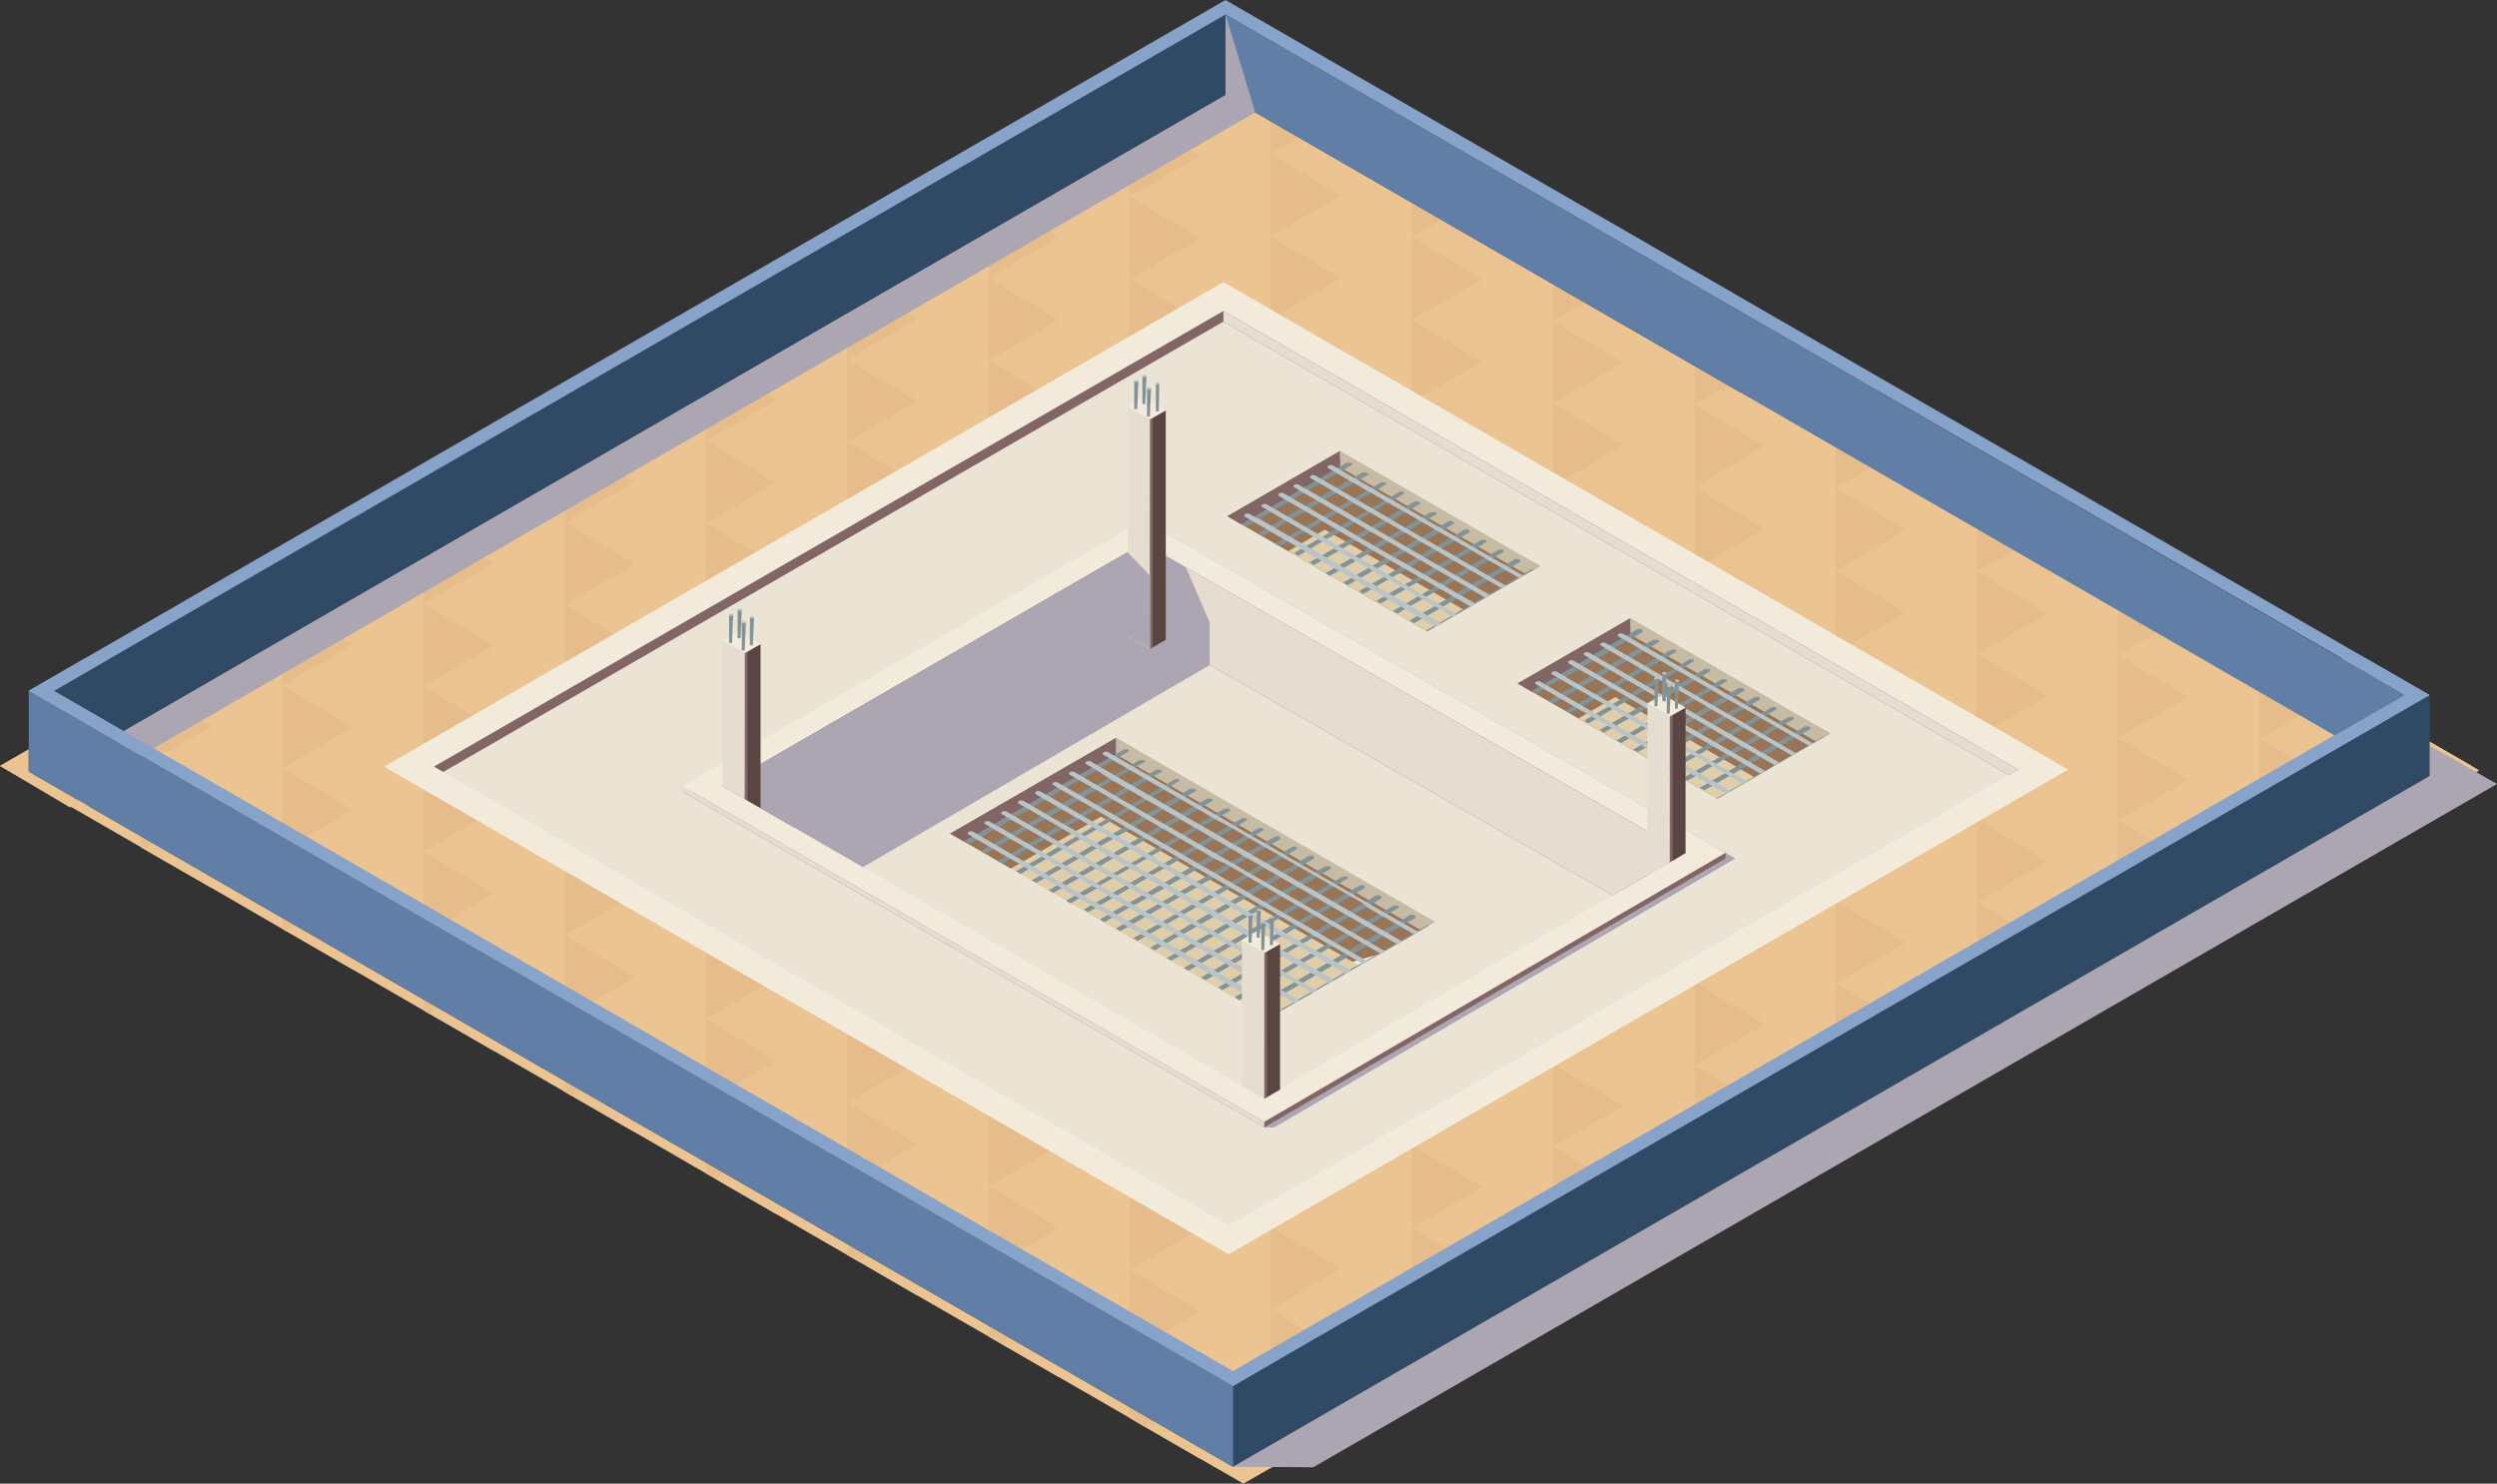 <svg xmlns="http://www.w3.org/2000/svg" viewBox="0 0 168.85 100.34"><rect x="0" y="0" width="168.85" height="100.34" fill="#333333" stroke="none"/><defs><style>.cls-1{isolation:isolate;}.cls-2{fill:#ecc491;}.cls-3{fill:#ebc391;}.cls-4{fill:#e6bd8a;}.cls-5{fill:#f2ebdc;}.cls-6{fill:#ebe4d5;}.cls-7{fill:#aca6b3;mix-blend-mode:multiply;}.cls-8{fill:#987556;}.cls-9{fill:#dfcea9;}.cls-10{fill:#c7bba3;}.cls-11{fill:#826565;}.cls-12{fill:#819399;}.cls-13{fill:#bac4c7;}.cls-14{fill:#e5ded0;}.cls-15{fill:#594542;}.cls-16{fill:#304a66;}.cls-17{fill:#87a3c9;}.cls-18{fill:#607ea6;}</style></defs><g class="cls-1"><g id="layer"><polygon class="cls-2" points="167.65 52.1 167.1 52.42 166.7 52.64 162.32 55.18 157.55 57.93 157.15 58.16 152.77 60.69 148 63.44 147.6 63.67 143.22 66.2 138.45 68.95 138.06 69.18 133.68 71.72 128.9 74.47 128.51 74.7 124.13 77.23 119.36 79.98 118.96 80.21 114.58 82.74 109.81 85.49 109.41 85.72 105.03 88.25 100.26 91.01 99.86 91.23 95.48 93.77 90.71 96.52 90.31 96.75 85.93 99.28 84.08 100.34 81.16 98.66 77.43 96.5 77.38 96.48 76.38 95.89 71.61 93.14 67.75 90.91 67.71 90.89 66.83 90.38 62.06 87.63 58.09 85.33 58.04 85.31 57.28 84.87 52.51 82.12 48.41 79.75 48.37 79.72 47.74 79.36 42.97 76.6 38.74 74.16 38.69 74.14 38.2 73.85 33.42 71.09 29.07 68.58 29.02 68.56 28.65 68.34 23.87 65.58 19.41 63 19.34 62.97 19.1 62.83 14.32 60.06 9.73 57.42 9.68 57.39 9.67 57.39 9.55 57.31 4.77 54.55 0 51.8 4.77 49.05 9.55 46.29 14.32 43.53 19.1 40.77 23.87 38.02 28.65 35.26 33.42 32.51 38.2 29.75 42.97 26.99 47.74 24.23 52.51 21.48 57.28 18.73 57.28 18.72 57.29 18.72 62.06 15.97 66.83 13.21 66.83 13.21 66.84 13.21 71.61 10.45 76.38 7.7 76.38 7.69 76.39 7.69 81.16 4.94 83.56 3.56 85.93 4.92 90.67 7.66 90.71 7.68 95.5 10.45 100.26 13.2 105.17 16.04 109.81 18.71 114.85 21.62 119.36 24.23 124.51 27.2 128.9 29.74 134.19 32.79 138.45 35.25 143.87 38.37 148 40.76 153.53 43.95 157.55 46.28 163.21 49.54 167.1 51.78 167.65 52.1"/><polygon class="cls-3" points="4.77 49.05 4.77 54.63 0 51.8 4.77 49.05"/><polygon class="cls-3" points="14.32 43.53 9.55 46.29 14.32 49.12 14.32 43.53"/><polygon class="cls-4" points="9.55 46.29 14.32 49.12 9.55 51.94 9.55 46.29"/><polygon class="cls-3" points="14.32 49.12 9.55 51.87 14.32 54.7 14.32 49.12"/><polygon class="cls-4" points="14.32 54.7 9.73 57.42 9.68 57.39 9.67 57.39 9.55 57.31 9.55 51.88 9.61 51.91 14.32 54.7"/><polygon class="cls-3" points="14.32 54.7 14.32 60.06 9.73 57.42 9.68 57.39 14.32 54.7"/><polygon class="cls-3" points="23.87 38.02 19.09 40.77 23.87 43.6 23.87 38.02"/><polygon class="cls-4" points="19.09 40.77 23.87 43.6 19.09 46.43 19.09 40.77"/><polygon class="cls-3" points="23.87 43.6 19.09 46.36 23.87 49.19 23.87 43.6"/><polygon class="cls-4" points="19.09 46.36 23.87 49.19 19.09 52.02 19.09 46.36"/><polygon class="cls-3" points="23.87 49.19 19.09 51.94 23.87 54.77 23.87 49.19"/><polygon class="cls-4" points="19.09 51.94 23.87 54.77 19.09 57.6 19.09 51.94"/><polygon class="cls-3" points="23.87 54.77 19.09 57.53 23.87 60.36 23.87 54.77"/><polygon class="cls-4" points="23.87 60.36 19.41 63 19.34 62.97 19.1 62.83 19.1 57.53 19.16 57.56 23.87 60.36"/><polygon class="cls-3" points="23.87 60.36 23.87 65.58 19.41 63 19.34 62.97 23.87 60.36"/><polygon class="cls-3" points="33.42 32.51 28.64 35.26 33.42 38.09 33.42 32.51"/><polygon class="cls-4" points="28.64 35.26 33.42 38.09 28.64 40.92 28.64 35.26"/><polygon class="cls-3" points="33.42 38.09 28.64 40.85 33.42 43.67 33.42 38.09"/><polygon class="cls-4" points="28.64 40.85 33.42 43.67 28.64 46.5 28.64 40.85"/><polygon class="cls-3" points="33.42 43.67 28.64 46.43 33.42 49.26 33.42 43.67"/><polygon class="cls-4" points="28.64 46.43 33.42 49.26 28.64 52.09 28.64 46.43"/><polygon class="cls-3" points="33.42 49.26 28.64 52.02 33.42 54.84 33.42 49.26"/><polygon class="cls-4" points="28.64 52.02 33.42 54.84 28.64 57.67 28.64 52.02"/><polygon class="cls-3" points="33.42 54.84 28.64 57.6 33.42 60.43 33.42 54.84"/><polygon class="cls-4" points="28.64 57.6 33.42 60.43 28.64 63.26 28.64 57.6"/><polygon class="cls-3" points="33.42 60.43 28.64 63.18 33.42 66.01 33.42 60.43"/><polygon class="cls-4" points="33.42 66.02 29.07 68.58 29.02 68.56 28.65 68.34 28.65 63.19 28.71 63.22 33.42 66.02"/><polygon class="cls-3" points="33.42 66.02 33.42 71.09 29.07 68.58 29.02 68.56 33.42 66.02"/><polygon class="cls-3" points="42.97 26.99 38.19 29.75 42.97 32.58 42.97 26.99"/><polygon class="cls-4" points="38.19 29.75 42.97 32.58 38.19 35.41 38.19 29.75"/><polygon class="cls-3" points="42.97 32.58 38.19 35.33 42.97 38.16 42.97 32.58"/><polygon class="cls-4" points="38.19 35.33 42.97 38.16 38.19 40.99 38.19 35.33"/><polygon class="cls-3" points="42.97 38.16 38.19 40.92 42.97 43.75 42.97 38.16"/><polygon class="cls-4" points="38.19 40.92 42.97 43.75 38.19 46.57 38.19 40.92"/><polygon class="cls-3" points="42.97 43.75 38.19 46.5 42.97 49.33 42.97 43.75"/><polygon class="cls-4" points="38.19 46.5 42.97 49.33 38.19 52.16 38.19 46.5"/><polygon class="cls-3" points="42.97 49.33 38.19 52.09 42.97 54.91 42.97 49.33"/><polygon class="cls-4" points="38.19 52.09 42.97 54.91 38.19 57.74 38.19 52.09"/><polygon class="cls-3" points="42.97 54.91 38.19 57.67 42.97 60.5 42.97 54.91"/><polygon class="cls-4" points="38.19 57.67 42.97 60.5 38.19 63.33 38.19 57.67"/><polygon class="cls-3" points="42.97 60.5 38.19 63.26 42.97 66.08 42.97 60.5"/><polygon class="cls-4" points="38.19 63.26 42.97 66.08 38.19 68.91 38.19 63.26"/><polygon class="cls-3" points="42.97 66.08 38.19 68.84 42.97 71.67 42.97 66.08"/><polygon class="cls-4" points="42.97 71.67 38.74 74.16 38.69 74.14 38.2 73.85 38.2 68.84 38.25 68.88 38.26 68.88 42.97 71.67"/><polygon class="cls-3" points="42.97 71.67 42.97 76.6 38.74 74.16 38.69 74.14 42.97 71.67"/><polygon class="cls-3" points="52.51 21.48 47.74 24.24 52.51 27.06 52.51 21.48"/><polygon class="cls-4" points="47.74 24.24 52.51 27.06 47.74 29.89 47.74 24.24"/><polygon class="cls-3" points="52.51 27.06 47.74 29.82 52.51 32.65 52.51 27.06"/><polygon class="cls-4" points="47.74 29.82 52.51 32.65 47.74 35.48 47.74 29.82"/><polygon class="cls-3" points="52.51 32.65 47.74 35.41 52.51 38.23 52.51 32.65"/><polygon class="cls-4" points="47.74 35.41 52.51 38.23 47.74 41.06 47.74 35.41"/><polygon class="cls-3" points="52.51 38.23 47.74 40.99 52.51 43.82 52.51 38.23"/><polygon class="cls-4" points="47.74 40.99 52.51 43.82 47.74 46.65 47.74 40.99"/><polygon class="cls-3" points="52.51 43.82 47.74 46.57 52.51 49.4 52.51 43.82"/><polygon class="cls-4" points="47.74 46.57 52.51 49.4 47.74 52.23 47.74 46.57"/><polygon class="cls-3" points="52.51 49.4 47.74 52.16 52.51 54.99 52.51 49.4"/><polygon class="cls-4" points="47.74 52.16 52.51 54.99 47.74 57.81 47.74 52.16"/><polygon class="cls-3" points="52.51 54.99 47.74 57.74 52.51 60.57 52.51 54.99"/><polygon class="cls-4" points="47.74 57.74 52.51 60.57 47.74 63.4 47.74 57.74"/><polygon class="cls-3" points="52.51 60.57 47.74 63.33 52.51 66.16 52.51 60.57"/><polygon class="cls-4" points="47.74 63.33 52.51 66.16 47.74 68.98 47.74 63.33"/><polygon class="cls-3" points="52.51 66.16 47.74 68.91 52.51 71.74 52.51 66.16"/><polygon class="cls-4" points="47.74 68.91 52.51 71.74 47.74 74.57 47.74 68.91"/><polygon class="cls-3" points="52.51 71.74 47.74 74.5 52.51 77.33 52.51 71.74"/><polygon class="cls-4" points="52.51 77.32 48.41 79.75 48.37 79.72 47.74 79.36 47.74 74.49 47.81 74.53 52.51 77.32"/><polygon class="cls-3" points="52.51 77.32 52.51 82.12 48.41 79.75 48.37 79.72 52.51 77.32"/><polygon class="cls-3" points="62.06 15.97 57.29 18.72 62.06 21.55 62.06 15.97"/><polygon class="cls-4" points="57.29 18.72 62.06 21.55 57.29 24.38 57.29 18.72"/><polygon class="cls-3" points="62.06 21.55 57.29 24.31 62.06 27.14 62.06 21.55"/><polygon class="cls-4" points="57.29 24.31 62.06 27.14 57.29 29.96 57.29 24.31"/><polygon class="cls-3" points="62.06 27.14 57.29 29.89 62.06 32.72 62.06 27.14"/><polygon class="cls-4" points="57.29 29.89 62.06 32.72 57.29 35.55 57.29 29.89"/><polygon class="cls-3" points="62.06 32.72 57.29 35.48 62.06 38.3 62.06 32.72"/><polygon class="cls-4" points="57.29 35.48 62.06 38.3 57.29 41.13 57.29 35.48"/><polygon class="cls-3" points="62.06 38.3 57.29 41.06 62.06 43.89 62.06 38.3"/><polygon class="cls-4" points="57.29 41.06 62.06 43.89 57.29 46.72 57.29 41.06"/><polygon class="cls-3" points="62.06 43.89 57.29 46.65 62.06 49.47 62.06 43.89"/><polygon class="cls-4" points="57.29 46.65 62.06 49.47 57.29 52.3 57.29 46.65"/><polygon class="cls-3" points="62.06 49.47 57.29 52.23 62.06 55.06 62.06 49.47"/><polygon class="cls-4" points="57.29 52.23 62.06 55.06 57.29 57.89 57.29 52.23"/><polygon class="cls-3" points="62.06 55.06 57.29 57.81 62.06 60.64 62.06 55.06"/><polygon class="cls-4" points="57.29 57.81 62.06 60.64 57.29 63.47 57.29 57.81"/><polygon class="cls-3" points="62.06 60.64 57.29 63.4 62.06 66.23 62.06 60.64"/><polygon class="cls-4" points="57.29 63.4 62.06 66.23 57.29 69.06 57.29 63.4"/><polygon class="cls-3" points="62.06 66.23 57.29 68.98 62.06 71.81 62.06 66.23"/><polygon class="cls-4" points="57.29 68.98 62.06 71.81 57.29 74.64 57.29 68.98"/><polygon class="cls-3" points="62.06 71.81 57.29 74.57 62.06 77.4 62.06 71.81"/><polygon class="cls-4" points="57.29 74.57 62.06 77.4 57.29 80.22 57.29 74.57"/><polygon class="cls-3" points="62.06 77.4 57.29 80.15 62.06 82.98 62.06 77.4"/><polygon class="cls-4" points="62.06 82.98 58.09 85.33 58.04 85.31 57.28 84.87 57.28 80.15 57.35 80.19 62.06 82.98"/><polygon class="cls-3" points="62.06 82.98 62.06 87.63 58.09 85.33 58.04 85.31 62.06 82.98"/><polygon class="cls-3" points="71.61 10.45 66.84 13.21 71.61 16.04 71.61 10.45"/><polygon class="cls-4" points="66.84 13.21 71.61 16.04 66.84 18.87 66.84 13.21"/><polygon class="cls-3" points="71.61 16.04 66.84 18.8 71.61 21.62 71.61 16.04"/><polygon class="cls-4" points="66.84 18.8 71.61 21.62 66.84 24.45 66.84 18.8"/><polygon class="cls-3" points="71.61 21.62 66.84 24.38 71.61 27.21 71.61 21.62"/><polygon class="cls-4" points="66.84 24.38 71.61 27.21 66.84 30.04 66.84 24.38"/><polygon class="cls-3" points="71.61 27.21 66.84 29.96 71.61 32.79 71.61 27.21"/><polygon class="cls-4" points="66.84 29.96 71.61 32.79 66.84 35.62 66.84 29.96"/><polygon class="cls-3" points="71.61 32.79 66.84 35.55 71.61 38.38 71.61 32.79"/><polygon class="cls-4" points="66.84 35.55 71.61 38.38 66.84 41.2 66.84 35.55"/><polygon class="cls-3" points="71.61 38.38 66.84 41.13 71.61 43.96 71.61 38.38"/><polygon class="cls-4" points="66.84 41.13 71.61 43.96 66.84 46.79 66.84 41.13"/><polygon class="cls-3" points="71.61 43.96 66.84 46.72 71.61 49.55 71.61 43.96"/><polygon class="cls-4" points="66.84 46.72 71.61 49.55 66.84 52.37 66.84 46.72"/><polygon class="cls-3" points="71.61 49.55 66.84 52.3 71.61 55.13 71.61 49.55"/><polygon class="cls-4" points="66.84 52.3 71.61 55.13 66.84 57.96 66.84 52.3"/><polygon class="cls-3" points="71.61 55.13 66.84 57.89 71.61 60.72 71.61 55.13"/><polygon class="cls-4" points="66.84 57.89 71.61 60.72 66.84 63.54 66.84 57.89"/><polygon class="cls-3" points="71.61 60.72 66.84 63.47 71.61 66.3 71.61 60.72"/><polygon class="cls-4" points="66.84 63.47 71.61 66.3 66.84 69.13 66.84 63.47"/><polygon class="cls-3" points="71.61 66.3 66.84 69.06 71.61 71.88 71.61 66.3"/><polygon class="cls-4" points="66.84 69.06 71.61 71.88 66.84 74.71 66.84 69.06"/><polygon class="cls-3" points="71.61 71.88 66.84 74.64 71.61 77.47 71.61 71.88"/><polygon class="cls-4" points="66.84 74.64 71.61 77.47 66.84 80.3 66.84 74.64"/><polygon class="cls-3" points="71.61 77.47 66.84 80.22 71.61 83.05 71.61 77.47"/><polygon class="cls-4" points="66.84 80.22 71.61 83.05 66.84 85.88 66.84 80.22"/><polygon class="cls-3" points="71.61 83.05 66.84 85.81 71.61 88.64 71.61 83.05"/><polygon class="cls-4" points="71.61 88.64 67.75 90.91 67.71 90.89 66.83 90.38 66.83 85.81 66.9 85.85 71.61 88.64"/><polygon class="cls-3" points="71.61 88.64 71.61 93.14 67.75 90.91 67.71 90.89 71.61 88.64"/><polygon class="cls-3" points="81.16 4.94 76.39 7.7 81.16 10.53 81.16 4.94"/><polygon class="cls-4" points="76.39 7.7 81.16 10.53 76.39 13.35 76.39 7.7"/><polygon class="cls-3" points="81.16 10.53 76.39 13.28 81.16 16.11 81.16 10.53"/><polygon class="cls-4" points="76.39 13.28 81.16 16.11 76.39 18.94 76.39 13.28"/><polygon class="cls-3" points="81.16 16.11 76.39 18.87 81.16 21.7 81.16 16.11"/><polygon class="cls-4" points="76.39 18.87 81.16 21.7 76.39 24.52 76.39 18.87"/><polygon class="cls-3" points="81.16 21.7 76.39 24.45 81.16 27.28 81.16 21.7"/><polygon class="cls-4" points="76.39 24.45 81.16 27.28 76.39 30.11 76.39 24.45"/><polygon class="cls-3" points="81.16 27.28 76.39 30.04 81.16 32.86 81.16 27.28"/><polygon class="cls-4" points="76.39 30.04 81.16 32.86 76.39 35.69 76.39 30.04"/><polygon class="cls-3" points="81.16 32.86 76.39 35.62 81.16 38.45 81.16 32.86"/><polygon class="cls-4" points="76.39 35.62 81.16 38.45 76.39 41.28 76.39 35.62"/><polygon class="cls-3" points="81.16 38.45 76.39 41.2 81.16 44.03 81.16 38.45"/><polygon class="cls-4" points="76.39 41.2 81.16 44.03 76.39 46.86 76.39 41.2"/><polygon class="cls-3" points="81.16 44.03 76.39 46.79 81.16 49.62 81.16 44.03"/><polygon class="cls-4" points="76.39 46.79 81.16 49.62 76.39 52.45 76.39 46.79"/><polygon class="cls-3" points="81.16 49.62 76.39 52.37 81.16 55.2 81.16 49.62"/><polygon class="cls-4" points="76.39 52.37 81.16 55.2 76.39 58.03 76.39 52.37"/><polygon class="cls-3" points="81.16 55.2 76.39 57.96 81.16 60.79 81.16 55.2"/><polygon class="cls-4" points="76.39 57.96 81.16 60.79 76.39 63.61 76.39 57.96"/><polygon class="cls-3" points="81.16 60.79 76.39 63.54 81.16 66.37 81.16 60.79"/><polygon class="cls-4" points="76.39 63.54 81.16 66.37 76.39 69.2 76.39 63.54"/><polygon class="cls-3" points="81.16 66.37 76.39 69.13 81.16 71.95 81.16 66.37"/><polygon class="cls-4" points="76.39 69.13 81.16 71.95 76.39 74.78 76.39 69.13"/><polygon class="cls-3" points="81.16 71.95 76.39 74.71 81.16 77.54 81.16 71.95"/><polygon class="cls-4" points="76.39 74.71 81.16 77.54 76.39 80.37 76.39 74.71"/><polygon class="cls-3" points="81.16 77.54 76.39 80.3 81.16 83.12 81.16 77.54"/><polygon class="cls-4" points="76.39 80.3 81.16 83.12 76.39 85.95 76.39 80.3"/><polygon class="cls-3" points="81.16 83.12 76.39 85.88 81.16 88.71 81.16 83.12"/><polygon class="cls-4" points="76.39 85.88 81.16 88.71 76.39 91.54 76.39 85.88"/><polygon class="cls-3" points="81.16 88.71 76.39 91.47 81.16 94.29 81.16 88.71"/><polygon class="cls-4" points="81.16 94.29 77.43 96.5 77.38 96.48 76.38 95.89 76.38 91.46 76.45 91.5 81.16 94.29"/><polygon class="cls-3" points="81.16 94.29 81.16 98.66 77.43 96.5 77.38 96.48 81.16 94.29"/><polygon class="cls-4" points="90.71 7.63 90.67 7.66 86 10.43 85.93 10.46 85.93 4.81 90.71 7.63"/><polygon class="cls-3" points="90.71 7.63 85.93 10.39 90.71 13.22 90.71 7.63"/><polygon class="cls-4" points="85.93 10.39 90.71 13.22 85.93 16.04 85.93 10.39"/><polygon class="cls-3" points="90.71 13.22 85.93 15.97 90.71 18.8 90.71 13.22"/><polygon class="cls-4" points="85.93 15.97 90.71 18.8 85.93 21.63 85.93 15.97"/><polygon class="cls-3" points="90.71 18.8 85.93 21.56 90.71 24.39 90.71 18.8"/><polygon class="cls-4" points="85.93 21.56 90.71 24.39 85.93 27.21 85.93 21.56"/><polygon class="cls-3" points="90.71 24.39 85.93 27.14 90.71 29.97 90.71 24.39"/><polygon class="cls-4" points="85.93 27.14 90.71 29.97 85.93 32.8 85.93 27.14"/><polygon class="cls-3" points="90.71 29.97 85.93 32.73 90.71 35.55 90.71 29.97"/><polygon class="cls-4" points="85.93 32.73 90.71 35.55 85.93 38.38 85.93 32.73"/><polygon class="cls-3" points="90.71 35.55 85.93 38.31 90.71 41.14 90.71 35.55"/><polygon class="cls-4" points="85.93 38.31 90.71 41.14 85.93 43.97 85.93 38.31"/><polygon class="cls-3" points="90.71 41.14 85.93 43.9 90.71 46.72 90.71 41.14"/><polygon class="cls-4" points="85.93 43.9 90.71 46.72 85.93 49.55 85.93 43.9"/><polygon class="cls-3" points="90.71 46.72 85.93 49.48 90.71 52.31 90.71 46.72"/><polygon class="cls-4" points="85.93 49.48 90.71 52.31 85.93 55.14 85.93 49.48"/><polygon class="cls-3" points="90.71 52.31 85.93 55.06 90.71 57.89 90.71 52.31"/><polygon class="cls-4" points="85.93 55.06 90.71 57.89 85.93 60.72 85.93 55.06"/><polygon class="cls-3" points="90.71 57.89 85.93 60.65 90.71 63.48 90.71 57.89"/><polygon class="cls-4" points="85.93 60.65 90.71 63.48 85.93 66.31 85.93 60.65"/><polygon class="cls-3" points="90.71 63.48 85.93 66.23 90.71 69.06 90.71 63.48"/><polygon class="cls-4" points="85.93 66.23 90.71 69.06 85.93 71.89 85.93 66.23"/><polygon class="cls-3" points="90.71 69.06 85.93 71.82 90.71 74.65 90.71 69.06"/><polygon class="cls-4" points="85.93 71.82 90.71 74.65 85.93 77.47 85.93 71.82"/><polygon class="cls-3" points="90.71 74.65 85.93 77.4 90.71 80.23 90.71 74.65"/><polygon class="cls-4" points="85.93 77.4 90.71 80.23 85.93 83.06 85.93 77.4"/><polygon class="cls-3" points="90.71 80.23 85.93 82.99 90.71 85.81 90.71 80.23"/><polygon class="cls-4" points="85.93 82.99 90.71 85.81 85.93 88.64 85.93 82.99"/><polygon class="cls-3" points="90.71 85.81 85.93 88.57 90.71 91.4 90.71 85.81"/><polygon class="cls-4" points="85.93 88.57 90.71 91.4 85.93 94.23 85.93 88.57"/><polygon class="cls-3" points="90.71 91.39 90.71 96.52 90.31 96.75 85.99 94.19 85.93 94.16 90.71 91.39"/><polygon class="cls-4" points="90.31 96.75 85.93 99.28 85.93 94.16 85.99 94.19 90.31 96.75"/><polygon class="cls-3" points="100.26 13.2 100.26 13.29 95.48 10.46 95.5 10.45 100.26 13.2"/><polygon class="cls-4" points="95.48 10.46 100.26 13.29 95.48 16.12 95.48 10.46"/><polygon class="cls-3" points="100.26 13.29 95.48 16.04 100.26 18.87 100.26 13.29"/><polygon class="cls-4" points="95.48 16.04 100.26 18.87 95.48 21.7 95.48 16.04"/><polygon class="cls-3" points="100.26 18.87 95.48 21.63 100.26 24.46 100.26 18.87"/><polygon class="cls-4" points="95.48 21.63 100.26 24.46 95.48 27.29 95.48 21.63"/><polygon class="cls-3" points="100.26 24.46 95.48 27.21 100.26 30.04 100.26 24.46"/><polygon class="cls-4" points="95.48 27.21 100.26 30.04 95.48 32.87 95.48 27.21"/><polygon class="cls-3" points="100.26 30.04 95.48 32.8 100.26 35.63 100.26 30.04"/><polygon class="cls-4" points="95.48 32.8 100.26 35.63 95.48 38.45 95.48 32.8"/><polygon class="cls-3" points="100.26 35.63 95.48 38.38 100.26 41.21 100.26 35.63"/><polygon class="cls-4" points="95.48 38.38 100.26 41.21 95.48 44.04 95.48 38.38"/><polygon class="cls-3" points="100.26 41.21 95.48 43.97 100.26 46.8 100.26 41.21"/><polygon class="cls-4" points="95.48 43.97 100.26 46.8 95.48 49.62 95.48 43.97"/><polygon class="cls-3" points="100.26 46.8 95.48 49.55 100.26 52.38 100.26 46.8"/><polygon class="cls-4" points="95.48 49.55 100.26 52.38 95.48 55.21 95.48 49.55"/><polygon class="cls-3" points="100.26 52.38 95.48 55.14 100.26 57.96 100.26 52.38"/><polygon class="cls-4" points="95.48 55.14 100.26 57.96 95.48 60.79 95.48 55.14"/><polygon class="cls-3" points="100.26 57.96 95.48 60.72 100.26 63.55 100.26 57.96"/><polygon class="cls-4" points="95.48 60.72 100.26 63.55 95.48 66.38 95.48 60.72"/><polygon class="cls-3" points="100.26 63.55 95.48 66.31 100.26 69.13 100.26 63.55"/><polygon class="cls-4" points="95.48 66.31 100.26 69.13 95.48 71.96 95.48 66.31"/><polygon class="cls-3" points="100.26 69.13 95.48 71.89 100.26 74.72 100.26 69.13"/><polygon class="cls-4" points="95.48 71.89 100.26 74.72 95.48 77.55 95.48 71.89"/><polygon class="cls-3" points="100.26 74.72 95.48 77.47 100.26 80.3 100.26 74.72"/><polygon class="cls-4" points="95.48 77.47 100.26 80.3 95.48 83.13 95.48 77.47"/><polygon class="cls-3" points="100.26 80.3 95.48 83.06 100.26 85.89 100.26 80.3"/><polygon class="cls-4" points="95.48 83.06 100.26 85.89 95.48 88.71 95.48 83.06"/><polygon class="cls-3" points="100.26 85.88 100.26 91.01 99.86 91.23 95.54 88.68 95.48 88.64 100.26 85.88"/><polygon class="cls-4" points="99.86 91.23 95.48 93.77 95.48 88.64 95.54 88.68 99.86 91.23"/><polygon class="cls-3" points="109.81 18.71 109.81 18.95 105.03 16.12 105.17 16.04 109.81 18.71"/><polygon class="cls-4" points="105.03 16.12 109.81 18.94 105.03 21.77 105.03 16.12"/><polygon class="cls-3" points="109.81 18.94 105.03 21.7 109.81 24.53 109.81 18.94"/><polygon class="cls-4" points="105.03 21.7 109.81 24.53 105.03 27.36 105.03 21.7"/><polygon class="cls-3" points="109.81 24.53 105.03 27.29 109.81 30.11 109.81 24.53"/><polygon class="cls-4" points="105.03 27.29 109.81 30.11 105.03 32.94 105.03 27.29"/><polygon class="cls-3" points="109.81 30.11 105.03 32.87 109.81 35.7 109.81 30.11"/><polygon class="cls-4" points="105.03 32.87 109.81 35.7 105.03 38.53 105.03 32.87"/><polygon class="cls-3" points="109.81 35.7 105.03 38.45 109.81 41.28 109.81 35.7"/><polygon class="cls-4" points="105.03 38.45 109.81 41.28 105.03 44.11 105.03 38.45"/><polygon class="cls-3" points="109.81 41.28 105.03 44.04 109.81 46.87 109.81 41.28"/><polygon class="cls-4" points="105.03 44.04 109.81 46.87 105.03 49.7 105.03 44.04"/><polygon class="cls-3" points="109.81 46.87 105.03 49.62 109.81 52.45 109.81 46.87"/><polygon class="cls-4" points="105.03 49.62 109.81 52.45 105.03 55.28 105.03 49.62"/><polygon class="cls-3" points="109.81 52.45 105.03 55.21 109.81 58.03 109.81 52.45"/><polygon class="cls-4" points="105.03 55.21 109.81 58.03 105.03 60.86 105.03 55.21"/><polygon class="cls-3" points="109.81 58.03 105.03 60.79 109.81 63.62 109.81 58.03"/><polygon class="cls-4" points="105.03 60.79 109.81 63.62 105.03 66.45 105.03 60.79"/><polygon class="cls-3" points="109.81 63.62 105.03 66.38 109.81 69.2 109.81 63.62"/><polygon class="cls-4" points="105.03 66.38 109.81 69.2 105.03 72.03 105.03 66.38"/><polygon class="cls-3" points="109.81 69.2 105.03 71.96 109.81 74.79 109.81 69.2"/><polygon class="cls-4" points="105.03 71.96 109.81 74.79 105.03 77.62 105.03 71.96"/><polygon class="cls-3" points="109.81 74.79 105.03 77.55 109.81 80.37 109.81 74.79"/><polygon class="cls-4" points="105.03 77.55 109.81 80.37 105.03 83.2 105.03 77.55"/><polygon class="cls-3" points="109.81 80.38 109.81 85.49 109.41 85.72 105.09 83.16 105.03 83.13 109.81 80.38"/><polygon class="cls-4" points="109.41 85.72 105.03 88.25 105.03 83.13 105.09 83.16 109.41 85.72"/><polygon class="cls-3" points="119.36 24.23 119.36 24.6 114.58 21.78 114.85 21.62 119.36 24.23"/><polygon class="cls-4" points="114.58 21.77 119.35 24.6 114.58 27.43 114.58 21.77"/><polygon class="cls-3" points="119.35 24.6 114.58 27.36 119.35 30.18 119.35 24.6"/><polygon class="cls-4" points="114.58 27.36 119.35 30.18 114.58 33.01 114.58 27.36"/><polygon class="cls-3" points="119.35 30.18 114.58 32.94 119.35 35.77 119.35 30.18"/><polygon class="cls-4" points="114.58 32.94 119.35 35.77 114.58 38.6 114.58 32.94"/><polygon class="cls-3" points="119.35 35.77 114.58 38.53 119.35 41.35 119.35 35.77"/><polygon class="cls-4" points="114.58 38.53 119.35 41.35 114.58 44.18 114.58 38.53"/><polygon class="cls-3" points="119.35 41.35 114.58 44.11 119.35 46.94 119.35 41.35"/><polygon class="cls-4" points="114.58 44.11 119.35 46.94 114.58 49.77 114.58 44.11"/><polygon class="cls-3" points="119.35 46.94 114.58 49.7 119.35 52.52 119.35 46.94"/><polygon class="cls-4" points="114.58 49.7 119.35 52.52 114.58 55.35 114.58 49.7"/><polygon class="cls-3" points="119.35 52.52 114.58 55.28 119.35 58.11 119.35 52.52"/><polygon class="cls-4" points="114.58 55.28 119.35 58.11 114.58 60.94 114.58 55.28"/><polygon class="cls-3" points="119.35 58.11 114.58 60.86 119.35 63.69 119.35 58.11"/><polygon class="cls-4" points="114.58 60.86 119.35 63.69 114.58 66.52 114.58 60.86"/><polygon class="cls-3" points="119.35 63.69 114.58 66.45 119.35 69.28 119.35 63.69"/><polygon class="cls-4" points="114.58 66.45 119.35 69.28 114.58 72.1 114.58 66.45"/><polygon class="cls-3" points="119.35 69.28 114.58 72.03 119.35 74.86 119.35 69.28"/><polygon class="cls-4" points="114.58 72.03 119.35 74.86 114.58 77.69 114.58 72.03"/><polygon class="cls-3" points="119.36 74.86 119.36 79.98 118.96 80.21 114.64 77.66 114.64 77.66 114.58 77.62 119.36 74.86"/><polygon class="cls-4" points="118.96 80.21 114.58 82.74 114.58 77.62 114.64 77.66 114.64 77.66 118.96 80.21"/><polygon class="cls-3" points="128.9 29.74 128.9 30.25 124.13 27.42 124.51 27.2 128.9 29.74"/><polygon class="cls-4" points="124.13 27.43 128.9 30.26 124.13 33.09 124.13 27.43"/><polygon class="cls-3" points="128.9 30.26 124.13 33.01 128.9 35.84 128.9 30.26"/><polygon class="cls-4" points="124.13 33.01 128.9 35.84 124.13 38.67 124.13 33.01"/><polygon class="cls-3" points="128.9 35.84 124.13 38.6 128.9 41.42 128.9 35.84"/><polygon class="cls-4" points="124.13 38.6 128.9 41.42 124.13 44.25 124.13 38.6"/><polygon class="cls-3" points="128.9 41.42 124.13 44.18 128.9 47.01 128.9 41.42"/><polygon class="cls-4" points="124.13 44.18 128.9 47.01 124.13 49.84 124.13 44.18"/><polygon class="cls-3" points="128.9 47.01 124.13 49.77 128.9 52.59 128.9 47.01"/><polygon class="cls-4" points="124.13 49.77 128.9 52.59 124.13 55.42 124.13 49.77"/><polygon class="cls-3" points="128.9 52.59 124.13 55.35 128.9 58.18 128.9 52.59"/><polygon class="cls-4" points="124.13 55.35 128.9 58.18 124.13 61.01 124.13 55.35"/><polygon class="cls-3" points="128.9 58.18 124.13 60.94 128.9 63.76 128.9 58.18"/><polygon class="cls-4" points="124.13 60.94 128.9 63.76 124.13 66.59 124.13 60.94"/><polygon class="cls-3" points="128.9 63.76 124.13 66.52 128.9 69.35 128.9 63.76"/><polygon class="cls-4" points="124.13 66.52 128.9 69.35 124.13 72.18 124.13 66.52"/><polygon class="cls-3" points="128.9 69.35 128.9 74.47 128.51 74.7 124.19 72.15 124.19 72.15 124.13 72.1 128.9 69.35"/><polygon class="cls-4" points="128.51 74.7 124.13 77.23 124.13 72.1 124.19 72.15 124.19 72.15 128.51 74.7"/><polygon class="cls-3" points="138.45 35.25 138.45 35.91 133.68 33.08 134.19 32.79 138.45 35.25"/><polygon class="cls-4" points="133.68 33.09 138.45 35.91 133.68 38.74 133.68 33.09"/><polygon class="cls-3" points="138.45 35.91 133.68 38.67 138.45 41.5 138.45 35.91"/><polygon class="cls-4" points="133.68 38.67 138.45 41.5 133.68 44.33 133.68 38.67"/><polygon class="cls-3" points="138.45 41.5 133.68 44.25 138.45 47.08 138.45 41.5"/><polygon class="cls-4" points="133.68 44.25 138.45 47.08 133.68 49.91 133.68 44.25"/><polygon class="cls-3" points="138.45 47.08 133.68 49.84 138.45 52.67 138.45 47.08"/><polygon class="cls-4" points="133.68 49.84 138.45 52.67 133.68 55.49 133.68 49.84"/><polygon class="cls-3" points="138.45 52.67 133.68 55.42 138.45 58.25 138.45 52.67"/><polygon class="cls-4" points="133.68 55.42 138.45 58.25 133.68 61.08 133.68 55.42"/><polygon class="cls-3" points="138.45 58.25 133.68 61.01 138.45 63.84 138.45 58.25"/><polygon class="cls-4" points="133.68 61.01 138.45 63.84 133.68 66.66 133.68 61.01"/><polygon class="cls-3" points="138.45 63.84 138.45 68.95 138.06 69.18 133.74 66.63 133.73 66.63 133.68 66.59 138.45 63.84"/><polygon class="cls-4" points="138.06 69.18 133.68 71.72 133.68 66.59 133.74 66.63 138.06 69.18"/><polygon class="cls-3" points="148 40.76 148 41.57 143.22 38.74 143.87 38.37 148 40.76"/><polygon class="cls-4" points="143.22 38.74 148 41.57 143.22 44.4 143.22 38.74"/><polygon class="cls-3" points="148 41.57 143.22 44.33 148 47.15 148 41.57"/><polygon class="cls-4" points="143.22 44.33 148 47.15 143.22 49.98 143.22 44.33"/><polygon class="cls-3" points="148 47.15 143.22 49.91 148 52.74 148 47.15"/><polygon class="cls-4" points="143.22 49.91 148 52.74 143.22 55.57 143.22 49.91"/><polygon class="cls-3" points="148 52.74 143.22 55.49 148 58.32 148 52.74"/><polygon class="cls-4" points="143.22 55.49 148 58.32 143.22 61.15 143.22 55.49"/><polygon class="cls-3" points="148 58.33 148 63.44 147.6 63.67 143.29 61.12 143.28 61.12 143.22 61.08 148 58.33"/><polygon class="cls-4" points="147.6 63.67 143.22 66.2 143.22 61.08 143.29 61.12 147.6 63.67"/><polygon class="cls-3" points="148 40.76 148 41.57 143.22 38.74 143.87 38.37 148 40.76"/><polygon class="cls-4" points="143.22 38.74 148 41.57 143.22 44.4 143.22 38.74"/><polygon class="cls-3" points="148 41.57 143.22 44.33 148 47.15 148 41.57"/><polygon class="cls-4" points="143.22 44.33 148 47.15 143.22 49.98 143.22 44.33"/><polygon class="cls-3" points="148 47.15 143.22 49.91 148 52.74 148 47.15"/><polygon class="cls-4" points="143.22 49.91 148 52.74 143.22 55.57 143.22 49.91"/><polygon class="cls-3" points="148 52.74 143.22 55.49 148 58.32 148 52.74"/><polygon class="cls-4" points="143.22 55.49 148 58.32 143.22 61.15 143.22 55.49"/><polygon class="cls-3" points="148 58.33 148 63.44 147.6 63.67 143.29 61.12 143.28 61.12 143.22 61.08 148 58.33"/><polygon class="cls-4" points="147.6 63.67 143.22 66.2 143.22 61.08 143.29 61.12 147.6 63.67"/><polygon class="cls-3" points="157.55 46.28 157.55 47.22 152.77 44.39 153.53 43.95 157.55 46.28"/><polygon class="cls-4" points="152.77 44.4 157.55 47.23 152.77 50.05 152.77 44.4"/><polygon class="cls-3" points="157.55 47.23 152.77 49.98 157.55 52.81 157.55 47.23"/><polygon class="cls-4" points="152.77 49.98 157.55 52.81 152.77 55.64 152.77 49.98"/><polygon class="cls-3" points="157.55 52.81 157.55 57.93 157.15 58.16 152.84 55.61 152.83 55.61 152.77 55.56 157.55 52.81"/><polygon class="cls-4" points="157.15 58.16 152.77 60.69 152.77 55.56 152.84 55.61 157.15 58.16"/><polygon class="cls-3" points="167.1 51.78 167.1 52.42 166.7 52.64 162.32 50.05 163.21 49.54 167.1 51.78"/><polygon class="cls-4" points="166.7 52.64 162.32 55.18 162.32 50.05 166.7 52.64"/><polygon class="cls-5" points="83.08 84.83 25.97 51.85 82.73 19.08 139.85 52.05 83.08 84.83"/><polygon class="cls-6" points="29.34 51.85 82.73 21.03 136.47 52.05 83.08 82.88 29.34 51.85"/><polygon class="cls-7" points="85.49 76.25 77.98 35.55 117.35 58.06 86.16 76.25 85.49 76.25"/><polygon class="cls-8" points="96.51 42.7 82.99 34.91 90.61 30.93 104.14 38.28 96.51 42.7"/><polygon class="cls-9" points="87.1 37.28 96.51 42.7 99 41.25 89.59 35.82 87.1 37.28"/><polygon class="cls-10" points="90.61 30.49 90.61 31.6 103.18 38.83 104.14 38.28 90.61 30.49"/><polygon class="cls-11" points="90.61 30.49 90.61 31.6 83.94 35.46 82.99 34.91 90.61 30.49"/><path class="cls-12" d="M111.12,157.35h0l-.62.36-.31.18h0l-.84.49-.32.17-.83.49h0l-.31.18-.69.41-.31.19-.83.48-.32.18h0l-.84.48-.31.18-.61.35-.31-.18.6-.35.32-.18.84-.49.31-.18.84-.48.31-.18.69-.42.31-.17h0l.84-.49h0l.3-.18.85-.49.3-.18h0l.63-.37a.27.27,0,0,1,.12,0,.37.37,0,0,1,.18.05C111.18,157.23,111.19,157.3,111.12,157.35Z" transform="translate(-12.84 -121.91)"/><path class="cls-12" d="M110,156.68l-.64.37-.3.18h0l-.84.49-.31.17h0l-.84.49-.3.18L106,159l-.32.18-.83.48-.32.18-.84.49-.31.18-.61.35-.31-.18h0l.61-.35h0l.31-.18.84-.49.31-.17.84-.49.32-.18.68-.42.32-.17h0l.84-.48.3-.18h0l.85-.49.3-.18h0l.61-.35,0,0a.25.25,0,0,1,.12,0,.31.31,0,0,1,.17,0C110,156.56,110,156.64,110,156.68Z" transform="translate(-12.84 -121.91)"/><path class="cls-12" d="M108.83,156h0l-.61.36-.31.18-.84.49-.31.18-.85.48-.31.17h0l-.68.42-.33.17-.83.49-.31.18-.85.48h0l-.3.18-.62.34-.3-.17.61-.35h0l.31-.17.84-.49.31-.18.84-.48.31-.19.69-.41h0l.31-.18.84-.48h0l.31-.18h0l.84-.48h0l.3-.17h0l.61-.36h0a.42.42,0,0,1,.13,0,.37.37,0,0,1,.15,0C108.89,155.9,108.89,156,108.83,156Z" transform="translate(-12.84 -121.91)"/><path class="cls-12" d="M107.68,155.36h0l-.6.35h0l-.31.18h0l-.84.48h0l-.3.18-.84.49h0l-.3.18h0l-.68.41h0l-.3.19h0l-.83.48h0l-.3.17h0l-.84.49h0l-.3.18h0l-.6.36h0l-.3-.18.61-.36.31-.17.84-.49.32-.18.83-.48.32-.19.69-.41.3-.18.84-.49.32-.18.84-.49.31-.17h0l.61-.36h0a.2.2,0,0,1,.11,0,.47.47,0,0,1,.17,0C107.75,155.24,107.76,155.31,107.68,155.36Z" transform="translate(-12.84 -121.91)"/><path class="cls-12" d="M106.53,154.69l-.63.38-.31.17h0l-.85.49-.3.18h0l-.85.48-.3.19-.69.41-.31.19-.84.48-.31.18-.85.49-.31.17-.61.36-.31-.18h0l.62-.34h0l.31-.18.85-.48h0l.31-.18L102,157l.32-.18h0l.69-.42.3-.18h0l.84-.48.31-.18.84-.48.32-.19.61-.35h0a.23.23,0,0,1,.13,0,.32.32,0,0,1,.16,0C106.6,154.58,106.61,154.65,106.53,154.69Z" transform="translate(-12.84 -121.91)"/><path class="cls-12" d="M105.38,154h0l-.62.36-.31.18-.85.49-.31.17-.84.49-.31.18-.69.41-.31.19-.84.48-.31.18-.84.49-.32.18-.6.35L97.9,158l.61-.35h0l.3-.18h0l.84-.49h0l.3-.18h0l.83-.48.31-.18h0l.68-.42h0l.3-.17.85-.49h0l.3-.18h0l.84-.48.31-.19h0l.6-.35h0a.22.22,0,0,1,.13,0,.33.33,0,0,1,.16.05C105.45,153.92,105.46,154,105.38,154Z" transform="translate(-12.84 -121.91)"/><path class="cls-12" d="M104.24,153.37l0,0-.62.35-.3.18h0l-.85.49-.3.17-.84.49-.32.18-.68.42h0l-.31.18-.84.48-.3.18h0l-.06,0L98,157h0l-.31.18h0l-.6.35h0l-.31-.18.61-.35.31-.18h0l.85-.49.3-.17h0l.84-.49.31-.18.68-.42h0l.3-.17.85-.49.31-.18.84-.49.31-.18h0l.61-.35,0,0a.23.23,0,0,1,.12,0,.33.33,0,0,1,.17,0C104.3,153.25,104.31,153.33,104.24,153.37Z" transform="translate(-12.84 -121.91)"/><path class="cls-12" d="M116.64,160.38l-.76.44-.31.18-.84.49-.31.17-.84.49-.31.18-.69.41-.31.19-.84.48-.32.18-.84.49-.31.18-.61.35-.08-.05.6-.35.31-.18.85-.48.3-.19.85-.48h0l.3-.19.69-.41.31-.18.84-.49.31-.18.85-.48.31-.18.62-.36h0a.58.58,0,0,1,.14,0Z" transform="translate(-12.84 -121.91)"/><path class="cls-12" d="M115.6,159.92h0l-.62.36-.31.18-.84.48-.31.18-.85.49-.3.18-.69.41-.31.19h0l-.83.48-.32.18h0l-.84.49-.31.17h0l-.61.35-.3-.18.6-.35.31-.18.85-.48.3-.19.85-.48.3-.19h0l.68-.41h0l.31-.18.84-.49.3-.17h0l.85-.49.31-.17.61-.37h0a.2.2,0,0,1,.13,0,.42.42,0,0,1,.16,0C115.66,159.81,115.67,159.88,115.6,159.92Z" transform="translate(-12.84 -121.91)"/><path class="cls-12" d="M114.46,159.26h0l-.61.36-.32.18-.83.48h0l-.31.18-.84.49-.31.18-.68.41-.32.18-.84.49-.31.18h0l-.85.49-.3.17h0l-.6.36h0l-.31-.19.61-.34.31-.18.84-.49.32-.18.84-.49.31-.17.69-.42.31-.18.84-.49.31-.17.85-.49.3-.18.62-.35,0,0a.27.27,0,0,1,.12,0,.34.34,0,0,1,.17,0C114.52,159.14,114.52,159.21,114.46,159.26Z" transform="translate(-12.84 -121.91)"/><path class="cls-12" d="M113.31,158.6h0l-.61.36-.31.18h0l-.83.48h0l-.3.18h0l-.85.48-.31.18h0l.15-.07-.83.49-.32.17-.84.48-.31.19-.85.49-.3.18h0l-.61.34-.3-.17.61-.35.3-.19.85-.48h0l.31-.17.84-.48.31-.18h0l.69-.42h0l.3-.17.84-.49.32-.18.84-.48.3-.19h0l.61-.35h0a.25.25,0,0,1,.13,0,.26.26,0,0,1,.15,0C113.37,158.48,113.38,158.56,113.31,158.6Z" transform="translate(-12.84 -121.91)"/><path class="cls-12" d="M112.16,157.94h0l-.61.35h0l-.3.18h0l-.85.48-.31.18-.85.49-.3.17h0l-.68.42-.31.18-.84.49h0l-.3.17-.85.49h0l-.31.18-.61.35-.31-.17.61-.36.31-.18.85-.48.31-.18.83-.49.32-.18.68-.41h0l.3-.18h0l.84-.49h0l.31-.18.84-.49.31-.18h0l.63-.37.12,0a.47.47,0,0,1,.17,0C112.23,157.82,112.24,157.9,112.16,157.94Z" transform="translate(-12.84 -121.91)"/><path class="cls-13" d="M115.88,160.82l-.31.18-.08-.05-.84-.48-.3-.18h0l-.84-.48-.3-.18-.84-.48h0l-.3-.18h0l-.82-.47h0l-.32-.18-.73-.41h0l-.31-.18-.83-.48h0l-.3-.18-.84-.48h0l-.3-.17h0l-.84-.47h0l-.31-.18-.83-.48h0l-.32-.17-.83-.49-.31-.17h0l-.82-.48h0l-.31-.18-.37-.22c-.09,0-.09-.13,0-.18a.34.34,0,0,1,.31,0l.37.22h0l.3.18.84.48h0l.3.18.84.48.31.19.83.48h0l.31.17h0l.82.49h0l.31.17h0l.83.48h0l.3.18.83.48h0l.31.18.73.41h0l.3.18h0l.82.48h0l.31.18h0l.83.48.32.18.83.48h0l.3.17.84.48Z" transform="translate(-12.84 -121.91)"/><path class="cls-13" d="M114.73,161.49l-.31.17-.09,0-.83-.48-.31-.18-.84-.48-.31-.18-.83-.48h0l-.32-.18-.83-.48-.31-.18h0l-.74-.42-.3-.17h0l-.83-.49h0l-.3-.17-.83-.48h0l-.31-.17h0l-.83-.48-.32-.18-.82-.48h0l-.31-.18-.84-.49-.3-.17h0l-.84-.49-.31-.17-.38-.22c-.09-.05-.09-.13,0-.18a.34.34,0,0,1,.31,0l.38.22.3.18.84.48h0l.3.18.84.48.31.18.84.48.3.18h0l.83.48h0l.3.18h0l.82.48h0l.31.18.83.48.32.18.73.41.31.18.84.48.3.18h0l.83.49.31.17h0l.82.49h0l.31.17.83.48Z" transform="translate(-12.84 -121.91)"/><path class="cls-13" d="M113.58,162.15l-.31.18-.09-.05-.83-.48-.31-.18h0l-.83-.48-.31-.18-.84-.48h0l-.3-.18h0l-.83-.48h0l-.3-.17h0l-.73-.42-.31-.18-.83-.48-.32-.18-.83-.48h0l-.31-.17h0l-.83-.48h0l-.3-.18-.84-.48-.31-.19-.84-.48-.3-.18h0l-.84-.48-.3-.18h0l-.37-.22c-.09,0-.08-.12,0-.17a.34.34,0,0,1,.31,0l.37.22.32.17.83.49.31.17.83.48h0l.3.18h0l.83.48.31.18h0l.83.48.31.18.84.48h0l.3.17h0l.83.49h0l.31.17h0l.72.42h0l.3.18.84.48.31.17.84.49.31.18.84.48.3.18.84.48Z" transform="translate(-12.84 -121.91)"/><path class="cls-13" d="M112.58,162.74l-.31.19-.08-.05h0l-.83-.48h0l-.3-.18h0l-.84-.48-.31-.18-.84-.48-.31-.17-.83-.49h0l-.32-.18-.73-.41-.31-.18-.84-.48-.31-.18-.84-.49-.3-.17-.83-.48h0l-.31-.18-.83-.48L102,157l-.83-.48-.31-.18-.84-.48-.3-.18h0l-.37-.21c-.09-.06-.09-.14,0-.19a.34.34,0,0,1,.31,0l.38.22.3.18h0l.83.48h0l.3.17h0l.83.48h0l.31.18.84.48.3.18h0l.83.48.32.19.83.48.31.18.83.48.31.17h0l.73.41.31.18.83.48h0l.32.18.83.48.32.17.82.48h0l.31.18h0l.83.47h0Z" transform="translate(-12.84 -121.91)"/><path class="cls-13" d="M111.43,163.41l-.32.18-.08,0-.84-.49h0l-.3-.17h0l-.83-.48h0l-.32-.18-.83-.48-.31-.18h0l-.83-.48-.31-.17-.74-.41h0l-.31-.18-.84-.48-.31-.18-.83-.48-.31-.18-.83-.49h0l-.31-.17-.83-.48-.31-.18h0l-.83-.47h0l-.3-.18h0l-.83-.48h0l-.3-.18-.38-.22c-.09,0-.09-.12,0-.17a.34.34,0,0,1,.31,0l.37.22h0l.3.17.84.48h0l.3.18.84.48.31.19.84.48.3.18h0l.83.48.31.18.83.49.32.17.83.48.32.18.73.42.3.18h0l.83.48h0l.3.17.84.49.31.18.83.48.32.18h0l.82.47h0Z" transform="translate(-12.84 -121.91)"/><path class="cls-13" d="M110.27,164.08l-.31.18-.09,0-.83-.48h0l-.31-.17h0l-.83-.49h0l-.31-.17-.83-.48h0l-.3-.18-.84-.49-.31-.18-.73-.41h0l-.32-.18-.83-.48-.31-.18h0l-.83-.48-.31-.18h0l-.84-.48h0l-.3-.18-.84-.48-.31-.17h0l-.83-.48h0l-.3-.18h0l-.83-.48h0l-.31-.18-.38-.22a.1.1,0,0,1,0-.18.34.34,0,0,1,.31,0l.38.22h0L98,157h0l.82.48h0l.31.18.83.48h0l.31.18.84.48.3.17h0l.84.49.3.17h0l.84.48.31.18.84.48.31.18h0l.73.4.31.18h0l.83.48h0l.3.18.84.48.31.18.84.48.31.18h0l.83.48h0Z" transform="translate(-12.84 -121.91)"/><polygon class="cls-8" points="116.14 54.02 102.62 46.22 110.24 42.25 123.76 49.6 116.14 54.02"/><polygon class="cls-9" points="106.73 48.59 116.14 54.02 118.63 52.56 109.22 47.14 106.73 48.59"/><polygon class="cls-10" points="110.24 41.8 110.24 42.91 122.81 50.15 123.76 49.6 110.24 41.8"/><polygon class="cls-11" points="110.24 41.8 110.24 42.91 103.57 46.78 102.62 46.22 110.24 41.8"/><path class="cls-12" d="M130.74,168.66h0l-.62.35-.31.18h0l-.85.48-.31.18-.84.49h0l-.31.17-.69.42-.31.18-.84.49-.31.17h0l-.84.48-.32.18-.6.35-.32-.17.61-.36.31-.18.85-.48.31-.18.84-.48.31-.19.69-.41.3-.18h0l.84-.49h0l.3-.18.84-.49.31-.17h0l.63-.38.12,0a.53.53,0,0,1,.18,0C130.81,168.54,130.82,168.62,130.74,168.66Z" transform="translate(-12.84 -121.91)"/><path class="cls-12" d="M129.59,168l-.63.37-.3.18h0l-.85.49-.3.18h0l-.84.48-.31.19-.69.41-.31.19-.84.48-.31.17-.84.49-.31.18-.61.36-.31-.18h0l.6-.35h0l.31-.17.84-.49.31-.18.84-.49.32-.18.68-.41.31-.18h0l.85-.48.3-.18h0l.84-.49.31-.17h0l.6-.36,0,0,.12,0a.43.43,0,0,1,.17,0C129.66,167.87,129.67,168,129.59,168Z" transform="translate(-12.84 -121.91)"/><path class="cls-12" d="M128.45,167.33h0l-.62.37-.3.17-.85.49-.31.18-.84.48-.31.18h0l-.69.41-.32.18-.83.48-.32.19-.84.48h0l-.3.17-.62.35-.3-.18.6-.34h0l.32-.18.84-.49.3-.18.85-.48.31-.18.68-.42h0l.31-.18.84-.48h0l.3-.17h0l.85-.48h0l.3-.18h0l.61-.36h0a.33.33,0,0,1,.14,0,.37.37,0,0,1,.15,0C128.51,167.22,128.52,167.29,128.45,167.33Z" transform="translate(-12.84 -121.91)"/><path class="cls-12" d="M127.31,166.68h0l-.61.36h0l-.3.18h0l-.84.49h0l-.31.17-.83.49h0l-.3.18h0l-.69.41h0l-.31.19h0l-.82.48h0l-.31.18h0l-.84.49h0l-.3.18h0l-.6.35h0l-.3-.18.6-.35.32-.18.84-.49.31-.18.84-.48.31-.18.69-.42.31-.18.84-.48.31-.18.85-.49.3-.18h0l.61-.35,0,0a.27.27,0,0,1,.12,0,.34.34,0,0,1,.17,0C127.37,166.56,127.38,166.62,127.31,166.68Z" transform="translate(-12.84 -121.91)"/><path class="cls-12" d="M126.16,166l-.64.37-.3.18h0l-.84.49-.31.17h0l-.85.49-.3.18-.69.42-.32.18-.83.48-.31.18-.85.49-.31.18-.61.35-.31-.18h0l.62-.35h0l.31-.18.84-.48h0l.32-.17.83-.48.31-.18h0l.7-.41.3-.18h0l.83-.48.32-.19.84-.48.31-.19.62-.35h0a.22.22,0,0,1,.12,0,.32.32,0,0,1,.17,0C126.23,165.89,126.23,166,126.16,166Z" transform="translate(-12.84 -121.91)"/><path class="cls-12" d="M125,165.35h0l-.61.35-.32.18-.84.49-.31.18-.84.49-.31.17-.69.42-.31.18-.84.49-.31.17-.85.49-.31.18-.61.35-.31-.17.61-.36h0l.3-.17h0l.84-.49h0l.31-.18h0l.82-.48.32-.19h0l.69-.41h0l.3-.18.84-.48h0l.31-.18h0l.84-.48.3-.18h0l.61-.36h0a.35.35,0,0,1,.12,0,.38.38,0,0,1,.16,0C125.08,165.23,125.09,165.31,125,165.35Z" transform="translate(-12.84 -121.91)"/><path class="cls-12" d="M123.87,164.68l0,0-.61.35-.31.18h0l-.85.49-.3.18-.85.49-.31.18-.68.41h0l-.31.19-.84.48-.3.17h0l-.06,0-.78.45h0l-.31.18h0l-.6.36h0l-.3-.18.61-.36.3-.17h0l.85-.49.3-.18h0l.83-.48.32-.19.68-.41h0l.3-.18.85-.49.31-.18.84-.49.31-.17h0l.61-.36h0a.21.21,0,0,1,.12,0,.47.47,0,0,1,.16,0C123.93,164.56,123.94,164.64,123.87,164.68Z" transform="translate(-12.84 -121.91)"/><path class="cls-12" d="M136.27,171.69l-.76.44-.31.19-.85.48-.3.18-.84.49-.32.17-.69.42-.3.18-.85.48-.31.18-.84.49-.31.18-.61.35-.09,0,.61-.34.3-.19.86-.48.3-.19.85-.48h0l.31-.18.69-.42.3-.17.85-.49.31-.18.84-.48.32-.19.61-.35h0a.25.25,0,0,1,.13,0Z" transform="translate(-12.84 -121.91)"/><path class="cls-12" d="M135.22,171.24h0l-.62.35-.31.19-.85.48-.3.17-.85.49-.31.18-.69.42-.3.18h0l-.84.48-.31.18h0l-.84.48-.31.18h0l-.61.34-.31-.18.61-.34.31-.19.85-.48.3-.18.85-.49.3-.18h0l.68-.42h0l.3-.17.85-.49.3-.18h0l.84-.48.32-.18.6-.36h0a.18.18,0,0,1,.13,0,.32.32,0,0,1,.16,0C135.29,171.12,135.3,171.19,135.22,171.24Z" transform="translate(-12.84 -121.91)"/><path class="cls-12" d="M134.08,170.57l0,0-.62.35-.31.18-.84.49h0l-.31.18-.84.49-.31.17-.69.42-.31.17-.84.49-.31.18h0l-.84.49-.3.18h0l-.6.35h0l-.31-.18.6-.35.32-.18.84-.49.31-.17.85-.49.31-.18.68-.41.32-.18.84-.49.31-.18.85-.49.3-.18.62-.35,0,0,.12,0a.33.33,0,0,1,.17,0C134.14,170.45,134.15,170.53,134.08,170.57Z" transform="translate(-12.84 -121.91)"/><path class="cls-12" d="M132.94,169.91h0l-.62.36-.3.18h0l-.83.48h0l-.31.18h0l-.84.48-.31.18h0l.15-.07-.84.49-.31.18-.84.48-.31.18-.85.49-.3.18h0l-.61.35-.3-.18.6-.35.31-.18.85-.48h0l.31-.18.84-.48.31-.18h0l.68-.41h0l.31-.18.84-.49.31-.18.85-.48.3-.18h0l.61-.36h0a.58.58,0,0,1,.14,0,.37.37,0,0,1,.15,0C133,169.79,133,169.87,132.94,169.91Z" transform="translate(-12.84 -121.91)"/><path class="cls-12" d="M131.79,169.25h0l-.61.36h0l-.31.17h0l-.84.48-.31.18-.85.49-.3.18h0l-.68.41-.32.19-.83.48h0l-.3.18-.85.49h0l-.3.17-.61.36-.31-.18.61-.35.31-.18.84-.49.32-.18.83-.49.31-.18.69-.41h0l.31-.18h0l.83-.49h0l.31-.17.84-.49.3-.18h0l.64-.37a.2.2,0,0,1,.11,0,.53.53,0,0,1,.18,0C131.86,169.13,131.86,169.21,131.79,169.25Z" transform="translate(-12.84 -121.91)"/><path class="cls-13" d="M135.51,172.13l-.31.19-.09,0-.83-.48-.31-.18h0l-.84-.48-.3-.18-.84-.48h0l-.3-.18h0l-.83-.47h0l-.31-.17-.73-.41h0l-.32-.18-.82-.48h0l-.31-.18-.83-.48h0l-.3-.16h0l-.84-.48h0l-.31-.18-.83-.48h0l-.31-.18-.84-.49-.3-.17h0l-.83-.48h0l-.31-.18-.38-.22c-.08,0-.08-.12,0-.17a.34.34,0,0,1,.31,0l.38.22h0l.31.17.83.49h0l.31.17.83.48.31.19.83.48h0l.3.18h0l.83.48h0l.3.18h0l.84.48h0l.3.17.83.49h0l.31.17.72.42h0l.31.18h0l.83.48h0l.3.17h0l.84.48.31.18.84.48h0l.3.17.84.48Z" transform="translate(-12.84 -121.91)"/><path class="cls-13" d="M134.35,172.8l-.3.18-.09,0-.83-.49-.31-.17-.84-.48-.31-.18-.84-.48h0l-.31-.18-.83-.48-.31-.18h0l-.73-.41-.3-.18h0l-.83-.48h0l-.3-.18-.84-.48h0l-.3-.17h0l-.84-.48-.31-.17-.83-.49h0l-.32-.17-.83-.49-.31-.17h0l-.83-.48-.31-.18-.38-.22c-.09-.05-.09-.12,0-.18a.34.34,0,0,1,.31,0l.38.22.3.18.84.48h0l.3.18.84.48.31.19.83.48.31.18h0l.82.48h0l.31.17h0l.83.48h0l.3.18.84.48.31.18.74.42.31.17.83.48.31.18h0l.83.49.31.18h0l.83.48h0l.3.18.84.48Z" transform="translate(-12.84 -121.91)"/><path class="cls-13" d="M133.21,173.47l-.32.17-.08,0-.84-.48-.3-.18h0l-.83-.48-.32-.17-.83-.49h0l-.31-.18h0l-.82-.48h0l-.31-.18h0l-.73-.42-.31-.17-.84-.48-.31-.18-.83-.48h0l-.31-.18h0l-.82-.48h0l-.31-.18-.83-.48-.31-.18-.84-.49-.3-.17h0l-.84-.48-.3-.18h0l-.37-.22c-.1,0-.09-.13,0-.18a.34.34,0,0,1,.31,0l.37.22.31.18.84.48.31.18.83.48h0l.3.18h0l.83.48.31.18h0l.83.48.31.18.83.48h0l.31.17h0l.82.48h0l.31.18h0l.73.41h0l.3.18.84.48.31.18.84.49.31.18.83.48.31.17.83.49Z" transform="translate(-12.84 -121.91)"/><path class="cls-13" d="M132.2,174.06l-.3.18-.09-.05h0l-.83-.48h0l-.3-.18h0l-.84-.49-.31-.17-.84-.48-.31-.18-.84-.48h0l-.31-.18-.73-.41-.31-.17-.84-.48-.31-.19-.84-.48-.3-.18-.84-.48h0l-.3-.18-.84-.48-.31-.18-.83-.49-.32-.17-.83-.48-.31-.18h0l-.38-.21a.11.11,0,0,1,0-.19.36.36,0,0,1,.32,0l.38.22.3.18h0l.83.48h0l.31.18h0l.82.47h0l.32.18.83.48.31.17h0l.84.49.31.18.84.48.3.18.84.48.31.18h0l.72.4.32.18.83.48h0l.31.18.84.48.31.18.83.48h0l.3.18h0l.83.48h0Z" transform="translate(-12.84 -121.91)"/><path class="cls-13" d="M131.05,174.72l-.31.18-.08,0-.84-.48h0l-.3-.17h0l-.83-.48h0l-.31-.18-.83-.48-.31-.17h0l-.83-.48-.32-.18-.73-.41h0l-.31-.17-.84-.49-.31-.17-.84-.48-.3-.19-.84-.48h0l-.31-.18-.83-.48-.32-.18h0l-.82-.47h0l-.31-.17h0l-.83-.49h0l-.3-.17-.38-.22c-.1,0-.09-.13,0-.18a.34.34,0,0,1,.31,0l.37.22h0l.3.18.84.48h0l.3.18.84.48.31.18.83.48.31.18h0l.82.48.32.18.83.49.31.18.84.48.31.18.74.41.3.18h0l.83.48h0l.31.17.83.49.32.17.83.49.31.17h0l.83.47h0Z" transform="translate(-12.84 -121.91)"/><path class="cls-13" d="M129.9,175.39l-.31.18-.09,0-.83-.48h0l-.31-.17h0l-.82-.48h0l-.32-.18-.82-.48h0l-.31-.18-.83-.49-.31-.17-.73-.41h0l-.31-.18-.83-.48-.31-.18h0l-.82-.48-.32-.17h0l-.83-.48h0l-.31-.18-.83-.48-.31-.18h0l-.83-.47h0l-.3-.18h0l-.83-.48h0l-.3-.18-.38-.22c-.09-.05-.09-.12,0-.17a.34.34,0,0,1,.31,0l.37.22h0l.31.17h0l.83.49h0l.3.17.84.48h0l.31.18.84.48.3.18h0l.84.48.3.18h0l.84.48.31.17.83.48.32.18h0l.73.41.3.18h0l.83.48h0l.3.17.84.48.31.18.84.48.31.18h0l.82.47h0Z" transform="translate(-12.84 -121.91)"/><polygon class="cls-11" points="82.73 21.75 135.84 52.41 136.47 52.05 82.73 21.03 29.34 51.85 29.97 52.21 82.73 21.75"/><polygon class="cls-14" points="82.73 21.03 82.73 21.75 135.84 52.41 136.47 52.05 82.73 21.03"/><polygon class="cls-11" points="46.15 53.54 116.68 57.68 116.68 58.06 85.49 76.25 46.15 53.54"/><polygon class="cls-14" points="46.15 53.54 46.15 53.17 85.49 75.87 85.49 76.25 46.15 53.54"/><polygon class="cls-5" points="46.15 53.17 77.31 35.17 116.68 57.68 85.49 75.87 46.15 53.17"/><path class="cls-5" d="M90.15,158.64,61.69,175.07l36.64,21.15,28.48-16.62Z" transform="translate(-12.84 -121.91)"/><polygon class="cls-8" points="86.41 66.49 61.86 55.99 74.45 48.72 99 62.89 86.41 66.49"/><polygon class="cls-9" points="67.49 59.24 86.41 70.16 93.36 66.14 74.45 55.23 67.49 59.24"/><path class="cls-6" d="M90.15,158.64,61.69,175.07l4.4,2.54,4.4,2.55,4.42,2.55,3.85,2.22,4.4,2.55,15.17,8.74,1.21-.76,3.86-2.24,4.4-2.56,4.25-2.48,4.41-2.56,4.4-2.57,6-3.45Zm14.38,28.72-.17.09-4.23,2.45-1.47.85-11.82-6.83L83,181.7l-.55-.32-3.86-2.23-.55-.31,10.28-5.93,20.63,11.9-.15.08Z" transform="translate(-12.84 -121.91)"/><polygon class="cls-11" points="53.77 56 77.31 42.41 109.05 60.55 113.98 57.69 77.31 36.73 48.85 53.16 53.26 55.71 53.77 56"/><polygon class="cls-14" points="77.31 42.41 77.31 36.73 113.98 57.69 109.05 60.55 77.31 42.41"/><polygon class="cls-7" points="58.35 58.65 81.8 44.98 81.8 42.08 80.19 38.37 77.31 36.73 48.85 53.16 58.35 58.65"/><polygon class="cls-10" points="75.47 49.89 75.47 51 96.1 62.9 97.06 62.35 75.47 49.89"/><polygon class="cls-11" points="75.47 49.89 75.47 51 65.19 56.93 64.23 56.38 75.47 49.89"/><path class="cls-12" d="M98.27,178.06l0,0-.61.36-.32.17-.84.49-.3.18-.85.49L95,180l-.84.49-.32.17-.83.49-.32.18h0l-.83.48h0l-.31.19-.84.48h0l-.06,0-.24.16-.84.48-.31.17h0l-.06,0-.77.45h0l-.31.18h0l-.6.36h0l-.31-.18.6-.36h0l.31-.17h0l.78-.46.06,0h0l.3-.18h0l.84-.48h0l.31-.18.84-.48.32-.18.83-.49.31-.18.84-.48h0l.31-.18.84-.49.31-.18.84-.49.32-.17.84-.49.3-.18h0l.61-.36h0a.2.2,0,0,1,.11,0,.47.47,0,0,1,.17,0C98.33,178,98.34,178,98.27,178.06Z" transform="translate(-12.84 -121.91)"/><path class="cls-12" d="M97.12,177.41h0l-.6.36h0l-.31.17-.84.49-.31.18-.85.48h0l-.3.18h0l-.83.48h0l-.31.19h0l-.83.48-.31.18-.84.48-.32.18-.84.49-.31.18h0l-.83.48h0l-.31.18h0l-.84.48h0l-.3.18-.62.35-.3-.17h0l.6-.35h0l.32-.18.84-.48h0l.3-.18h0l.84-.48.31-.18h0l.84-.49.32-.17.83-.49.32-.18.84-.49.31-.18.84-.49h0l.3-.17.85-.49h0l.31-.18.84-.48h0l.31-.18h0l.61-.35h0a.25.25,0,0,1,.13,0,.27.27,0,0,1,.15.05C97.19,177.29,97.2,177.36,97.12,177.41Z" transform="translate(-12.84 -121.91)"/><path class="cls-12" d="M96,176.75h0l-.62.35-.31.18h0l-.85.48-.31.17-.84.49h0l-.31.18-.84.49-.32.18-.83.49-.32.18-.84.48h0l-.31.17h0l-.83.48-.32.19-.83.48L87,182h0l-.85.48-.31.18-.61.35-.31-.18.61-.35.31-.18.84-.49.32-.18.83-.48.31-.18.84-.48h0l.31-.19.84-.48.31-.19h0l.83-.48.31-.18.85-.49.3-.17h0l.84-.49h0l.3-.18.84-.49.31-.18h0l.63-.37a.23.23,0,0,1,.12,0,.39.39,0,0,1,.18,0C96,176.63,96.05,176.71,96,176.75Z" transform="translate(-12.84 -121.91)"/><path class="cls-12" d="M94.82,176.08l-.63.37-.3.18h0l-.85.49-.3.18h0l-.84.48-.31.18-.84.48h0l-.31.18-.84.48-.32.19-.84.48-.31.18-.84.49-.31.18-.84.48-.31.18-.85.49-.31.18-.61.35-.31-.18h0l.61-.35h0l.3-.18.84-.49.32-.17.83-.49.32-.18.84-.48h0l.31-.18h0l.83-.48h0l.31-.19.83-.48.32-.18.84-.48.31-.18h0l.85-.48.3-.18h0l.84-.49.31-.18h0l.6-.35,0,0,.12,0a.47.47,0,0,1,.17,0C94.89,176,94.9,176,94.82,176.08Z" transform="translate(-12.84 -121.91)"/><path class="cls-12" d="M93.68,175.42h0l-.62.36-.3.18-.85.49-.31.18-.84.48-.32.18h0l-.84.49-.31.18-.84.48-.31.19-.84.48h0l-.32.18-.83.49-.32.17-.84.49-.31.18-.85.48h0l-.3.18-.62.34-.3-.17.61-.35h0l.31-.17.84-.49.31-.18.84-.48.32-.19.83-.48.32-.19.84-.48.31-.17.84-.49h0l.31-.18h0l.83-.49h0l.3-.18.85-.48h0l.3-.18h0l.85-.48h0l.3-.18h0l.61-.36h0a.58.58,0,0,1,.14,0,.37.37,0,0,1,.15,0C93.74,175.3,93.75,175.38,93.68,175.42Z" transform="translate(-12.84 -121.91)"/><path class="cls-12" d="M92.54,174.76h0l-.61.36h0l-.3.17h0l-.84.48h0l-.31.18-.83.49h0l-.3.18h0l-.84.49h0l-.3.17h0l-.83.49L87,178h0l-.82.48h0l-.31.19-.84.48h0l-.3.19h0l-.83.48h0l-.3.17h0l-.84.49h0l-.31.18h0l-.6.36h0l-.31-.18.61-.36.31-.17.85-.49.31-.18.83-.48.32-.19.83-.48.32-.18.84-.49.31-.18.85-.48.3-.18h0l.84-.49.31-.18.84-.49.31-.17.85-.49.3-.18h0l.61-.36h0a.27.27,0,0,1,.12,0,.47.47,0,0,1,.17,0C92.6,174.65,92.61,174.71,92.54,174.76Z" transform="translate(-12.84 -121.91)"/><path class="cls-12" d="M91.39,174.1l-.64.37-.3.18h0l-.84.48-.31.18h0l-.85.48-.3.19-.85.48h0l-.31.18-.84.48-.32.18-.83.48-.31.19-.85.48-.31.19-.84.48-.31.18-.84.49-.32.17-.6.36-.32-.18h0l.61-.34h0l.31-.18.85-.48h0l.31-.18.84-.48.31-.18h0l.83-.49h0l.32-.17h0l.83-.47h0l.31-.18h0l.84-.49.31-.18.84-.49.31-.17h0l.83-.49.32-.18.84-.48.31-.19.62-.35h0a.21.21,0,0,1,.12,0,.33.33,0,0,1,.17,0C91.46,174,91.46,174.05,91.39,174.1Z" transform="translate(-12.84 -121.91)"/><path class="cls-12" d="M90.24,173.44h0l-.61.35-.32.18-.84.49-.31.18-.84.48-.31.18-.85.49-.31.18-.83.49-.32.18-.84.48h0l-.31.17-.85.48-.31.19-.84.48-.31.18-.84.49-.31.18-.61.35-.31-.18.6-.35h0l.31-.18h0l.84-.49h0l.3-.18h0l.83-.48.31-.18h0l.83-.48.32-.19h0l.82-.48h0l.31-.18.84-.49h0l.3-.18.85-.49h0L87,175l.84-.48h0l.31-.18h0l.84-.48.3-.19h0l.61-.35h0a.21.21,0,0,1,.12,0,.27.27,0,0,1,.16,0C90.31,173.32,90.32,173.4,90.24,173.44Z" transform="translate(-12.84 -121.91)"/><path class="cls-12" d="M89.1,172.77l0,0-.61.35-.31.18h0l-.85.49L87,174l-.85.49-.31.17-.84.49-.32.18-.83.48-.31.19h0l-.83.48h0l-.31.18-.84.49h0l-.31.18-.83.48-.31.18h0l0,0-.78.46h0l-.3.18h0l-.6.35h0l-.3-.18.6-.35.31-.18h0l.84-.49.3-.17h0l.84-.49.31-.18.84-.48.32-.19.83-.48.32-.19.84-.48.3-.17.85-.49h0l.3-.18.84-.49.32-.18.84-.49.31-.17h0l.61-.36,0,0,.12,0a.47.47,0,0,1,.16,0C89.16,172.65,89.17,172.73,89.1,172.77Z" transform="translate(-12.84 -121.91)"/><path class="cls-12" d="M101.65,180l0,0-.62.36-.31.17-.84.49-.31.18-.84.49-.31.18-.85.49-.31.17-.84.49-.31.18h0l-.82.48h0l-.31.19-.84.48-.31.19-.85.48-.3.17h0l-.06,0-.78.45h0l-.31.18h0l-.6.36h0l-.31-.18.61-.36.31-.17.85-.49.31-.18.83-.49.32-.18.83-.48.32-.18.84-.49.32-.18.84-.48.31-.19.83-.48h0l.31-.18.84-.49.31-.17.85-.49.3-.18h0l.61-.36h0a.27.27,0,0,1,.12,0,.47.47,0,0,1,.17,0C101.71,179.91,101.72,180,101.65,180Z" transform="translate(-12.84 -121.91)"/><path class="cls-12" d="M100.5,179.36h0l-.61.36h0l-.31.18-.84.48-.32.18-.84.48h0l-.3.18h0l-.84.48h0l-.3.19h0l-.83.48h0l-.32.17h0l-.83.48-.32.18h0l-.84.48-.31.18-.85.48-.3.19h0l-.84.48-.31.18-.61.35-.31-.18.61-.34h0l.31-.18.85-.48h0l.3-.18.85-.48.31-.18.83-.49h0l.32-.17h0l.83-.48.32-.18.84-.48h0l.31-.18.84-.49.31-.17.84-.49.31-.18.85-.48.31-.19.62-.35h0a.34.34,0,0,1,.3,0C100.56,179.24,100.57,179.31,100.5,179.36Z" transform="translate(-12.84 -121.91)"/><path class="cls-12" d="M99.35,178.7h0l-.61.35-.32.18h0l-.84.48-.31.18-.84.48h0l-.3.18-.85.49-.31.18-.83.49-.32.18-.84.48h0l-.31.17h0l-.84.48-.31.19-.84.48-.31.18h0l-.84.48-.31.18-.61.35-.31-.18.61-.35.31-.18.85-.49.3-.18.85-.48.31-.18.83-.48.33-.18.83-.49.31-.18.85-.49.31-.18.84-.49.31-.17.84-.48.32-.19.84-.48.31-.19.64-.36a.21.21,0,0,1,.12,0,.29.29,0,0,1,.16,0C99.42,178.58,99.43,178.66,99.35,178.7Z" transform="translate(-12.84 -121.91)"/><path class="cls-12" d="M109.56,184.45l-.76.44-.31.18-.84.48-.31.18-.84.49-.31.18-.85.49-.31.17-.83.49-.33.18-.83.49-.32.18-.84.48-.3.19-.85.48-.31.17-.84.49-.32.18-.6.36-.09-.06.61-.34.3-.19.86-.48.3-.18.85-.49h0l.31-.18.83-.48h0l.31-.18.84-.49.32-.18L105,187h0l.31-.17.84-.49.31-.18.84-.49.31-.18.85-.48.31-.18.62-.36h0a.58.58,0,0,1,.14,0Z" transform="translate(-12.84 -121.91)"/><path class="cls-12" d="M108.52,184h0l-.62.35-.31.19-.84.48-.31.18-.85.49-.3.18-.85.49-.31.17-.83.49-.33.18-.83.48h0l-.31.18h0l-.84.48-.3.18h0l-.84.48-.31.18h0l-.84.48-.32.18h0l-.6.34-.31-.17.61-.35.3-.19.86-.48.3-.18.85-.48.3-.19h0l.83-.48h0l.32-.18.83-.49h0l.32-.17.83-.49h0l.3-.18h0l.83-.49h0l.31-.18.84-.49.31-.18h0l.85-.48.31-.17.61-.37h0a.28.28,0,0,1,.13,0,.42.42,0,0,1,.16,0C108.59,183.87,108.59,184,108.52,184Z" transform="translate(-12.84 -121.91)"/><path class="cls-12" d="M107.38,183.32l0,0-.61.36-.32.17-.83.49h0l-.3.18-.85.49-.31.18-.84.49-.32.17-.83.49-.32.18h0L101,187h0l-.31.19-.84.48-.31.18-.84.49-.31.17h0l-.84.49-.31.18h0l-.6.36h0l-.31-.19.6-.35.32-.17.84-.49.31-.18.85-.49.31-.18.84-.48h0l.31-.17.84-.49.31-.18.84-.48.31-.19h0l.84-.48.31-.18.84-.49.32-.17.84-.49.3-.18.62-.36h0a.2.2,0,0,1,.11,0,.47.47,0,0,1,.17,0C107.44,183.21,107.45,183.28,107.38,183.32Z" transform="translate(-12.84 -121.91)"/><path class="cls-12" d="M106.23,182.67h0l-.61.37-.31.17h0l-.84.49h0l-.3.17h0l-.85.48-.31.18h0l-.83.48h0l-.32.19-.83.48-.31.17h0l-.84.49-.31.18-.84.49-.31.18-.84.48-.32.19-.84.48-.3.18h0l-.61.35-.3-.18.6-.35.31-.18.85-.48h0l.3-.18.85-.48.31-.18h0l.84-.49.32-.17.83-.49.32-.18.83-.49h0l.31-.18.84-.49h0l.3-.17.85-.49.31-.18L105,183l.31-.19h0l.61-.35h0a.25.25,0,0,1,.13,0,.27.27,0,0,1,.15.05C106.29,182.55,106.31,182.62,106.23,182.67Z" transform="translate(-12.84 -121.91)"/><path class="cls-12" d="M105.08,182h0l-.61.35h0l-.3.18h0l-.85.48-.31.17-.84.49-.31.18h0l-.83.49-.32.18h0l-.83.49-.32.18-.84.48-.32.18-.83.48-.32.19-.83.48h0l-.31.18-.84.49h0l-.3.18-.61.35-.31-.18.61-.35.31-.18.84-.49.31-.18.84-.49.31-.17.84-.48.32-.19.84-.48.32-.19.83-.48.31-.18h0l.84-.49h0l.3-.17h0l.84-.49h0l.3-.18.84-.49.31-.18h0l.63-.37a.23.23,0,0,1,.12,0,.33.33,0,0,1,.17,0C105.15,181.89,105.16,182,105.08,182Z" transform="translate(-12.84 -121.91)"/><path class="cls-12" d="M103.93,181.34l-.63.37h0l-.3.18-.85.49-.3.18h0l-.83.49h0l-.31.17-.84.48h0l-.31.18-.84.48-.32.19-.84.48-.31.18h0l-.82.49h0l-.32.17-.83.49-.31.18-.85.49-.31.18-.61.35-.31-.18.61-.35.31-.18.84-.49.32-.18.84-.48.31-.18.84-.48h0l.31-.18h0l.84-.48.31-.19.83-.48.32-.18h0l.84-.48.31-.18h0l.85-.48.31-.18.84-.49.31-.18.61-.35,0,0,.12,0a.47.47,0,0,1,.17,0C104,181.22,104,181.3,103.93,181.34Z" transform="translate(-12.84 -121.91)"/><path class="cls-12" d="M102.79,180.68h0l-.62.36-.3.18-.85.49-.31.17h0l-.84.48-.32.18h0l-.84.49-.31.18-.84.48-.31.18h0l-.83.49-.32.18-.83.49-.31.17-.85.49-.31.18-.85.49-.3.18h0l-.61.34-.3-.17.61-.35.3-.19.85-.48h0l.31-.18.84-.48.31-.19h0l.83-.48.32-.18.83-.49h0l.32-.17.83-.49h0l.31-.18h0l.83-.49h0l.3-.18.85-.48h0l.3-.18h0l.85-.48.3-.18h0l.61-.36h0a.58.58,0,0,1,.14,0,.37.37,0,0,1,.15,0C102.85,180.56,102.86,180.64,102.79,180.68Z" transform="translate(-12.84 -121.91)"/><path class="cls-13" d="M108.8,184.89l-.31.18-.08,0-.84-.48-.3-.18h0l-.84-.48-.3-.17-.84-.49h0L105,183h0l-.82-.47h0l-.32-.18-.83-.48-.31-.18-.83-.48h0l-.3-.17h0l-.84-.48-.3-.17-.84-.48-.31-.18-.84-.48h0l-.3-.17-.79-.46-.3-.17-.84-.49-.31-.17h0L95,177.3h0l-.32-.18-.82-.48h0l-.31-.18-.83-.48h0l-.3-.17h0l-.84-.48h0l-.31-.17-.83-.48h0l-.31-.18-.84-.49-.3-.17h0l-.83-.48h0l-.31-.18-.38-.22c-.08,0-.08-.12,0-.17a.29.29,0,0,1,.31,0l.38.22h0l.31.17.83.48h0l.31.18.83.48.31.19.83.48h0l.3.18h0l.83.48h0l.3.18h0l.84.48h0l.3.18.83.48h0l.31.18.83.48h0l.31.19h0l.82.48h0l.31.18.78.44.31.18.83.48.31.19h0l.83.48h0l.3.18.84.48h0l.3.17h0l.84.48.3.18h0l.83.48h0l.3.18h0l.83.48h0l.31.18h0l.83.48.32.18.83.48h0l.3.16.84.49Z" transform="translate(-12.84 -121.91)"/><path class="cls-13" d="M107.65,185.55l-.31.18-.09,0-.83-.48-.31-.18-.83-.48-.32-.18-.83-.48h0l-.31-.17-.84-.49-.3-.17h0l-.83-.48h0l-.3-.18-.84-.48h0l-.31-.17h0l-.84-.48-.31-.18-.84-.48-.31-.18-.83-.48-.31-.17-.77-.46-.32-.18-.83-.48-.31-.18h0l-.84-.49-.3-.17h0l-.83-.48h0l-.3-.18-.84-.48h0l-.3-.17h0l-.84-.48-.31-.18-.83-.48h0l-.32-.18-.83-.48-.31-.17h0L87,174l-.32-.18-.37-.22c-.09-.05-.09-.13,0-.18a.34.34,0,0,1,.31,0l.38.22.3.18.84.48h0l.3.18.84.48.31.18.83.49.31.17h0l.82.48h0l.31.18h0l.83.48h0l.3.18.84.48.31.18.84.48.31.18.84.49.3.17.79.45.3.18.83.48.32.18.83.49.31.17.83.48h0l.31.18h0l.84.48.3.18.84.48.31.18.84.48.3.18h0l.84.49.3.17h0l.83.48h0l.31.18.83.48Z" transform="translate(-12.84 -121.91)"/><path class="cls-13" d="M106.5,186.22l-.31.18-.09-.05-.83-.48-.31-.18h0l-.83-.48-.31-.18-.84-.48h0l-.3-.18h0l-.83-.48h0l-.3-.18h0l-.83-.48-.31-.17-.84-.49h0l-.3-.18h0l-.83-.48-.31-.18h0l-.82-.48h0l-.31-.19-.83-.48-.31-.18L95,180l-.31-.18-.83-.48h0l-.3-.19h0l-.83-.48-.31-.18-.84-.48-.31-.17-.84-.49h0l-.3-.18h0l-.82-.48h0l-.31-.18-.83-.48-.32-.19-.83-.48-.31-.18h0l-.84-.48-.3-.17h0l-.37-.22c-.1,0-.09-.13,0-.18a.34.34,0,0,1,.31,0l.37.22.31.18L87,175l.31.17.83.49h0l.3.17h0l.83.48.31.18h0l.82.48.32.18.83.48h0l.31.17h0l.82.48h0l.31.17h0l.83.49.31.17h0l.84.48.31.18.78.45.3.17h0l.83.49.31.17h0l.84.48.31.18.83.48.32.18.83.48h0l.31.18h0l.82.48h0l.31.17.83.49.31.17.84.49.31.18.84.48.3.18.84.48Z" transform="translate(-12.84 -121.91)"/><path class="cls-13" d="M105.34,186.89l-.31.17-.08,0h0l-.84-.48-.3-.17h0l-.84-.49-.31-.17-.84-.48h0l-.3-.18h0l-.83-.48h0l-.31-.18-.83-.48-.32-.18-.83-.48h0l-.31-.17h0l-.84-.49-.3-.17-.84-.48h0l-.3-.18h0l-.84-.48-.3-.18-.79-.45-.3-.17h0l-.83-.48h0l-.3-.19-.84-.48-.31-.18-.83-.48-.32-.18-.83-.48h0l-.31-.17h0l-.83-.49h0l-.3-.17-.84-.48-.31-.19-.84-.48-.3-.18h0l-.84-.48-.3-.18-.38-.22c-.08,0-.08-.12,0-.17a.34.34,0,0,1,.31,0l.37.22.32.17.83.48.31.18.84.48.31.18h0l.83.48h0l.3.18h0l.83.48h0l.3.18.84.48.31.17h0l.83.48.32.18.83.48.31.18h0l.82.48h0l.31.18.78.44.3.18.84.48.3.18h0l.84.48.3.19.84.48h0l.3.18.84.48h0l.31.17h0l.83.48h0l.32.18.83.48.31.18h0l.82.48h0l.31.18h0l.83.48h0l.3.18.84.48Z" transform="translate(-12.84 -121.91)"/><path class="cls-13" d="M104.2,187.55l-.33.18-.08,0-.84-.48-.3-.18h0l-.83-.48h0l-.31-.18-.83-.49h0l-.31-.17-.83-.48-.31-.18-.84-.48-.3-.18-.84-.49h0l-.3-.18h0l-.83-.48h0l-.3-.18-.84-.48h0l-.31-.17-.83-.48-.31-.18-.78-.45h0l-.31-.18-.83-.48-.32-.18-.83-.48-.31-.18-.84-.48-.3-.18h0l-.83-.48h0l-.3-.18L87,178h0l-.3-.18-.84-.48-.31-.17h0l-.83-.48-.31-.18h0l-.82-.48h0l-.31-.18-.38-.22c-.08-.05-.08-.13,0-.18a.34.34,0,0,1,.31,0l.38.21.31.18.83.48h0l.32.18.82.48h0l.31.18.83.48.31.18h0l.83.49.31.17.84.48.31.18.83.48h0l.31.19.83.48.31.18.83.48.32.18.77.45.32.18.83.48.31.18h0l.84.48.3.18.84.48h0l.3.17.84.48.31.18.84.48.3.18h0l.83.48.31.18.83.48.32.18.83.48h0l.31.17.83.48Z" transform="translate(-12.84 -121.91)"/><path class="cls-13" d="M103,188.22l-.32.18-.08-.05h0l-.82-.48h0l-.31-.18h0l-.83-.48-.31-.18h0l-.84-.48-.31-.18-.84-.48-.31-.17-.83-.49h0l-.3-.17h0l-.84-.48-.31-.18-.83-.48-.32-.18-.83-.48h0l-.31-.18h0l-.82-.48h0l-.31-.17-.77-.45-.31-.18-.84-.49-.31-.18-.83-.48h0l-.3-.17h0l-.83-.49-.31-.17h0L87,179.3l-.31-.18-.83-.48-.32-.18-.82-.48-.32-.19h0l-.82-.48-.32-.17-.83-.49-.31-.17h0l-.37-.21a.1.1,0,0,1,0-.19.37.37,0,0,1,.31,0l.38.22.3.18h0l.83.48h0l.3.18h0l.84.47h0l.31.17.83.49.31.17h0l.83.48.31.19h0l.83.48h0l.3.18.84.48.31.18h0l.84.48.31.17.84.49.3.17h0l.78.46.3.17h0l.84.47h0l.31.17.83.49.31.17h0l.82.48h0l.31.18.83.48h0l.3.18.84.48.31.18.84.49.3.17.84.49.31.17h0l.83.48h0l.31.17h0l.83.48Z" transform="translate(-12.84 -121.91)"/><path class="cls-13" d="M101.88,188.88l-.3.19-.09-.06h0l-.83-.48h0l-.3-.17h0l-.84-.48-.31-.18-.84-.48-.31-.18-.84-.48h0l-.31-.18-.84-.48-.3-.17-.83-.49-.32-.17h0l-.82-.47h0l-.31-.18-.83-.48-.31-.18-.84-.48-.3-.18-.78-.44h0l-.3-.17h0l-.84-.48h0l-.3-.18-.84-.48-.31-.18-.83-.48-.32-.18-.83-.49-.31-.17-.83-.48h0l-.31-.18-.83-.48-.31-.19-.84-.48-.31-.18-.84-.48-.3-.18h0l-.37-.22c-.09,0-.09-.13,0-.18a.34.34,0,0,1,.31,0l.38.22.3.18h0l.83.48h0l.3.17h0l.83.48h0l.31.18.84.48.3.18h0l.84.48.31.19.83.48.31.18.83.48.32.17h0l.83.48h0l.31.18.84.48.3.18h0l.78.45.3.17h0l.83.48h0l.3.18.84.48.31.18.83.48h0l.31.19.83.48.31.18h0l.82.48.32.17.83.49h0l.31.18.84.48.31.18.83.48h0l.3.18h0l.83.47h0Z" transform="translate(-12.84 -121.91)"/><path class="cls-13" d="M100.73,189.55l-.31.17-.08,0-.84-.48h0l-.3-.17h0l-.83-.48h0l-.31-.17-.84-.48-.3-.18h0l-.84-.48-.31-.18-.83-.48-.32-.18-.83-.48-.31-.18h0l-.83-.49h0l-.3-.17-.84-.48h0l-.3-.18h0l-.84-.47h0l-.3-.18-.78-.45h0l-.3-.17h0l-.83-.48h0l-.3-.18h0L87,182h0l-.32-.18-.83-.48-.32-.18-.83-.48-.31-.18-.83-.49h0l-.3-.17-.84-.48-.31-.18h0l-.83-.47h0l-.3-.18h0l-.83-.48h0l-.3-.18-.38-.22c-.09,0-.08-.12,0-.17a.34.34,0,0,1,.31,0l.37.22h0l.31.17.83.48h0l.3.18.84.48.31.19.84.48.3.18h0l.83.48.31.18.84.49.31.17.84.48.31.18.82.48h0l.31.18h0l.83.48h0l.31.18.77.44.31.18.83.48h0l.3.17h0l.84.48.3.18.84.48.31.18.84.48.31.18.83.48.31.18h0l.82.48h0l.31.17.83.49.32.18.83.48.31.17h0l.83.48h0Z" transform="translate(-12.84 -121.91)"/><path class="cls-13" d="M99.58,190.21l-.32.18-.08,0-.84-.48h0l-.3-.17h0l-.83-.48h0l-.32-.18-.82-.48h0l-.31-.18-.83-.48-.31-.18-.84-.48-.31-.18-.83-.48h0l-.3-.18h0l-.83-.48h0l-.3-.18-.84-.48-.31-.17h0l-.83-.48h0l-.31-.18-.78-.45h0l-.31-.18h0l-.82-.48-.32-.18h0l-.82-.48h0l-.31-.18-.84-.48-.3-.18h0l-.83-.48-.31-.18h0l-.84-.48h0l-.3-.18-.84-.48-.31-.17h0l-.83-.48h0l-.31-.18h0l-.82-.48h0l-.31-.18-.38-.22a.1.1,0,0,1,0-.18.36.36,0,0,1,.32,0l.37.22h0l.3.18h0l.83.48h0l.31.18.83.48h0l.32.18.83.48.31.17h0l.84.49.3.17h0l.84.48.31.18.84.48.31.18h0l.84.47h0l.3.17h0l.84.49h0l.31.17h0l.77.45.31.18h0l.83.47h0l.31.17h0l.83.48.31.17h0l.83.48.31.19.84.48.31.18.84.48.3.18h0l.83.48h0l.3.17.84.49.31.17.83.48.32.18h0l.82.47h0Z" transform="translate(-12.84 -121.91)"/><polygon class="cls-15" points="78.83 27.75 78.83 43.27 77.95 43.78 77.89 43.82 77.77 36.41 77.77 28.36 77.95 28.25 78.83 27.75"/><polygon class="cls-14" points="77.58 28.25 77.68 28.31 77.68 43.85 77.58 43.79 76.25 43.02 76.25 27.49 77.58 28.25"/><polygon class="cls-14" points="77.77 28.36 77.76 43.89 77.68 43.85 77.58 43.79 77.58 28.25 77.68 28.31 77.77 28.36"/><polygon class="cls-11" points="77.95 28.25 77.95 43.78 77.89 43.82 77.76 43.89 77.77 28.36 77.95 28.25"/><path class="cls-5" d="M89.08,149.4l1.07-.61,1.52.87-1.07.61Z" transform="translate(-12.84 -121.91)"/><path class="cls-12" d="M89.82,147.68h-.28v1.82h0s0,0,0,.06a.23.23,0,0,0,.2,0,.07.07,0,0,0,0-.06h0Z" transform="translate(-12.84 -121.91)"/><path class="cls-13" d="M89.78,147.74a.23.23,0,0,1-.2,0,.06.06,0,0,1,0-.11.2.2,0,0,1,.2,0C89.84,147.66,89.84,147.71,89.78,147.74Z" transform="translate(-12.84 -121.91)"/><path class="cls-12" d="M90.37,147.35h-.28v1.81h0s0,0,0,.06a.21.21,0,0,0,.19,0,.07.07,0,0,0,0-.06h0Z" transform="translate(-12.84 -121.91)"/><path class="cls-13" d="M90.33,147.4a.21.21,0,0,1-.19,0c-.06,0-.06-.08,0-.11a.23.23,0,0,1,.2,0C90.39,147.32,90.39,147.37,90.33,147.4Z" transform="translate(-12.84 -121.91)"/><path class="cls-12" d="M90.68,148.18H90.4V150h0a.07.07,0,0,0,0,.06.23.23,0,0,0,.2,0,.07.07,0,0,0,0-.06h0Z" transform="translate(-12.84 -121.91)"/><path class="cls-13" d="M90.64,148.24a.23.23,0,0,1-.2,0,.06.06,0,0,1,0-.11.18.18,0,0,1,.2,0A.06.06,0,0,1,90.64,148.24Z" transform="translate(-12.84 -121.91)"/><path class="cls-12" d="M91.23,147.85H91v1.81h0s0,0,0,.06a.23.23,0,0,0,.2,0,.07.07,0,0,0,0-.06h0Z" transform="translate(-12.84 -121.91)"/><path class="cls-13" d="M91.19,147.9a.23.23,0,0,1-.2,0,.06.06,0,0,1,0-.11.23.23,0,0,1,.2,0C91.25,147.82,91.25,147.87,91.19,147.9Z" transform="translate(-12.84 -121.91)"/><polygon class="cls-15" points="51.43 43.56 51.43 54.65 50.55 54.15 50.49 53.95 50.37 52.21 50.37 44.17 50.55 44.06 51.43 43.56"/><polygon class="cls-14" points="50.17 44.06 50.27 44.12 50.27 53.99 50.17 53.93 48.85 53.16 48.85 43.3 50.17 44.06"/><polygon class="cls-14" points="50.37 44.17 50.36 54.03 50.27 53.99 50.17 53.93 50.17 44.06 50.27 44.12 50.37 44.17"/><polygon class="cls-11" points="50.55 44.06 50.55 54.15 50.49 54.11 50.36 54.03 50.37 44.17 50.55 44.06"/><path class="cls-5" d="M61.68,165.21l1.06-.61,1.52.87-1.06.61Z" transform="translate(-12.84 -121.91)"/><path class="cls-12" d="M62.42,163.49h-.28v1.82h0a.07.07,0,0,0,0,.06.23.23,0,0,0,.2,0,.07.07,0,0,0,0-.06h0Z" transform="translate(-12.84 -121.91)"/><path class="cls-13" d="M62.38,163.55a.23.23,0,0,1-.2,0,.06.06,0,0,1,0-.11.18.18,0,0,1,.2,0A.06.06,0,0,1,62.38,163.55Z" transform="translate(-12.84 -121.91)"/><path class="cls-12" d="M63,163.15h-.28V165h0s0,0,0,.06a.23.23,0,0,0,.2,0,.07.07,0,0,0,0-.06h0Z" transform="translate(-12.84 -121.91)"/><path class="cls-13" d="M62.93,163.21a.23.23,0,0,1-.2,0,.06.06,0,0,1,0-.11.23.23,0,0,1,.2,0C63,163.13,63,163.18,62.93,163.21Z" transform="translate(-12.84 -121.91)"/><path class="cls-12" d="M63.28,164H63v1.82h0a.07.07,0,0,0,0,.06.23.23,0,0,0,.2,0,.07.07,0,0,0,0-.06h0Z" transform="translate(-12.84 -121.91)"/><path class="cls-13" d="M63.24,164.05a.23.23,0,0,1-.2,0c-.06,0-.06-.08,0-.12a.21.21,0,0,1,.2,0A.06.06,0,0,1,63.24,164.05Z" transform="translate(-12.84 -121.91)"/><path class="cls-12" d="M63.83,163.65h-.28v1.82h0a.07.07,0,0,0,0,.06.23.23,0,0,0,.2,0,.07.07,0,0,0,0-.06h0Z" transform="translate(-12.84 -121.91)"/><path class="cls-13" d="M63.79,163.71a.23.23,0,0,1-.2,0,.06.06,0,0,1,0-.11.23.23,0,0,1,.2,0A.06.06,0,0,1,63.79,163.71Z" transform="translate(-12.84 -121.91)"/><polygon class="cls-15" points="113.98 47.85 113.98 57.69 113.11 58.21 113.05 58.24 112.92 56.5 112.92 48.45 113.11 48.35 113.98 47.85"/><polygon class="cls-14" points="112.72 48.35 112.83 48.41 112.83 58.36 112.72 58.42 111.4 59.19 111.4 47.59 112.72 48.35"/><polygon class="cls-14" points="112.92 48.45 112.91 58.32 112.83 58.36 112.72 58.22 112.72 48.35 112.83 48.41 112.92 48.45"/><polygon class="cls-11" points="113.11 48.35 113.11 58.21 113.05 58.24 112.91 58.32 112.92 48.45 113.11 48.35"/><path class="cls-5" d="M124.23,169.49l1.07-.6,1.52.87-1.07.61Z" transform="translate(-12.84 -121.91)"/><path class="cls-12" d="M125,167.78h-.28v1.82h0a.07.07,0,0,0,0,.05.18.18,0,0,0,.2,0,.05.05,0,0,0,0-.05h0Z" transform="translate(-12.84 -121.91)"/><path class="cls-13" d="M124.93,167.84a.23.23,0,0,1-.2,0,.07.07,0,0,1,0-.12.23.23,0,0,1,.2,0A.06.06,0,0,1,124.93,167.84Z" transform="translate(-12.84 -121.91)"/><path class="cls-12" d="M125.52,167.44h-.28v1.82h0s0,0,.05.06a.21.21,0,0,0,.19,0,.07.07,0,0,0,0-.06h0Z" transform="translate(-12.84 -121.91)"/><path class="cls-13" d="M125.48,167.5a.21.21,0,0,1-.19,0c-.06,0-.06-.08,0-.12a.2.2,0,0,1,.2,0C125.54,167.42,125.54,167.47,125.48,167.5Z" transform="translate(-12.84 -121.91)"/><path class="cls-12" d="M125.83,168.28h-.28v1.82h0a.05.05,0,0,0,0,.05.18.18,0,0,0,.2,0,.05.05,0,0,0,0-.05h0Z" transform="translate(-12.84 -121.91)"/><path class="cls-13" d="M125.79,168.34a.23.23,0,0,1-.2,0,.07.07,0,0,1,0-.12.23.23,0,0,1,.2,0A.07.07,0,0,1,125.79,168.34Z" transform="translate(-12.84 -121.91)"/><path class="cls-12" d="M126.38,167.94h-.28v1.82h0s0,0,0,.06a.23.23,0,0,0,.2,0,.07.07,0,0,0,0-.06h0Z" transform="translate(-12.84 -121.91)"/><path class="cls-13" d="M126.34,168a.23.23,0,0,1-.2,0s0-.08,0-.12a.23.23,0,0,1,.2,0C126.4,167.92,126.4,168,126.34,168Z" transform="translate(-12.84 -121.91)"/><polygon class="cls-15" points="86.56 63.84 86.56 73.69 85.68 74.2 85.63 74.24 85.5 72.5 85.5 64.45 85.68 64.34 86.56 63.84"/><polygon class="cls-14" points="85.3 64.34 85.41 64.4 85.41 74.27 85.3 74.21 83.98 73.44 83.98 63.58 85.3 64.34"/><polygon class="cls-14" points="85.5 64.45 85.49 74.31 85.41 74.27 85.3 74.21 85.3 64.34 85.41 64.4 85.5 64.45"/><polygon class="cls-11" points="85.68 64.34 85.68 74.2 85.63 74.24 85.49 74.31 85.5 64.45 85.68 64.34"/><path class="cls-5" d="M96.81,185.49l1.07-.61,1.52.87-1.07.61Z" transform="translate(-12.84 -121.91)"/><path class="cls-12" d="M97.55,183.78h-.28v1.81h0a.07.07,0,0,0,0,.06.23.23,0,0,0,.2,0,.07.07,0,0,0,0-.06h0Z" transform="translate(-12.84 -121.91)"/><path class="cls-13" d="M97.51,183.83a.23.23,0,0,1-.2,0,.06.06,0,0,1,0-.11.23.23,0,0,1,.2,0S97.57,183.8,97.51,183.83Z" transform="translate(-12.84 -121.91)"/><path class="cls-12" d="M98.1,183.44h-.28v1.81h0a.07.07,0,0,0,0,.06.23.23,0,0,0,.2,0,.05.05,0,0,0,0-.06h0Z" transform="translate(-12.84 -121.91)"/><path class="cls-13" d="M98.06,183.49a.18.18,0,0,1-.2,0,.06.06,0,0,1,0-.11.23.23,0,0,1,.2,0C98.12,183.41,98.12,183.46,98.06,183.49Z" transform="translate(-12.84 -121.91)"/><path class="cls-12" d="M98.41,184.28h-.28v1.81h0a.07.07,0,0,0,0,.06.23.23,0,0,0,.2,0,.07.07,0,0,0,0-.06h0Z" transform="translate(-12.84 -121.91)"/><path class="cls-13" d="M98.37,184.33a.23.23,0,0,1-.2,0,.06.06,0,0,1,0-.11.23.23,0,0,1,.2,0A.06.06,0,0,1,98.37,184.33Z" transform="translate(-12.84 -121.91)"/><path class="cls-12" d="M99,183.94h-.28v1.81h0a.07.07,0,0,0,0,.06.23.23,0,0,0,.2,0,.05.05,0,0,0,0-.06h0Z" transform="translate(-12.84 -121.91)"/><path class="cls-13" d="M98.92,184a.18.18,0,0,1-.2,0,.06.06,0,0,1,0-.11.23.23,0,0,1,.2,0C99,183.91,99,184,98.92,184Z" transform="translate(-12.84 -121.91)"/><polygon class="cls-7" points="77.76 43.89 76.25 43.02 76.25 37.34 77.77 38.94 77.76 43.89"/><polygon class="cls-7" points="88.81 99.23 168.85 53.02 164.3 50.43 164.3 52.48 83.38 99.2 88.81 99.23"/><path class="cls-16" d="M20.54,171.75l75.17-43.4,34.78,20.08h10.8l-44-25.15-1.59-.91L14.78,168.63v5.46l3.29,1.9,3.59-3.59Z" transform="translate(-12.84 -121.91)"/><path class="cls-17" d="M96.21,215.64l-.21-.12L14.78,168.63l80.93-46.72.21.12,81.21,46.89Zm-79.74-47,79.74,46,79.24-45.75-79.74-46Z" transform="translate(-12.84 -121.91)"/><polygon class="cls-18" points="162.61 47.01 158.34 50.01 82.87 6.44 82.87 0.97 162.61 47.01"/><polygon class="cls-7" points="7.08 52.52 84.88 7.6 82.87 0.97 82.87 6.44 7.71 49.84 7.08 52.52"/><polygon class="cls-16" points="158.34 50.01 83.38 93.73 9.58 50.93 5.99 54.52 83.16 99.08 83.38 99.2 164.3 52.48 164.3 47.01 158.34 50.01"/><polygon class="cls-18" points="83.38 99.2 83.38 93.73 1.95 46.72 1.95 52.19 83.38 99.2"/><polygon class="cls-17" points="158.32 44.53 162.61 47.01 83.38 92.76 3.64 46.72 7.43 44.53 5.74 44.53 1.95 46.72 83.16 93.61 83.38 93.73 164.3 47.01 160 44.53 158.32 44.53"/></g></g></svg>